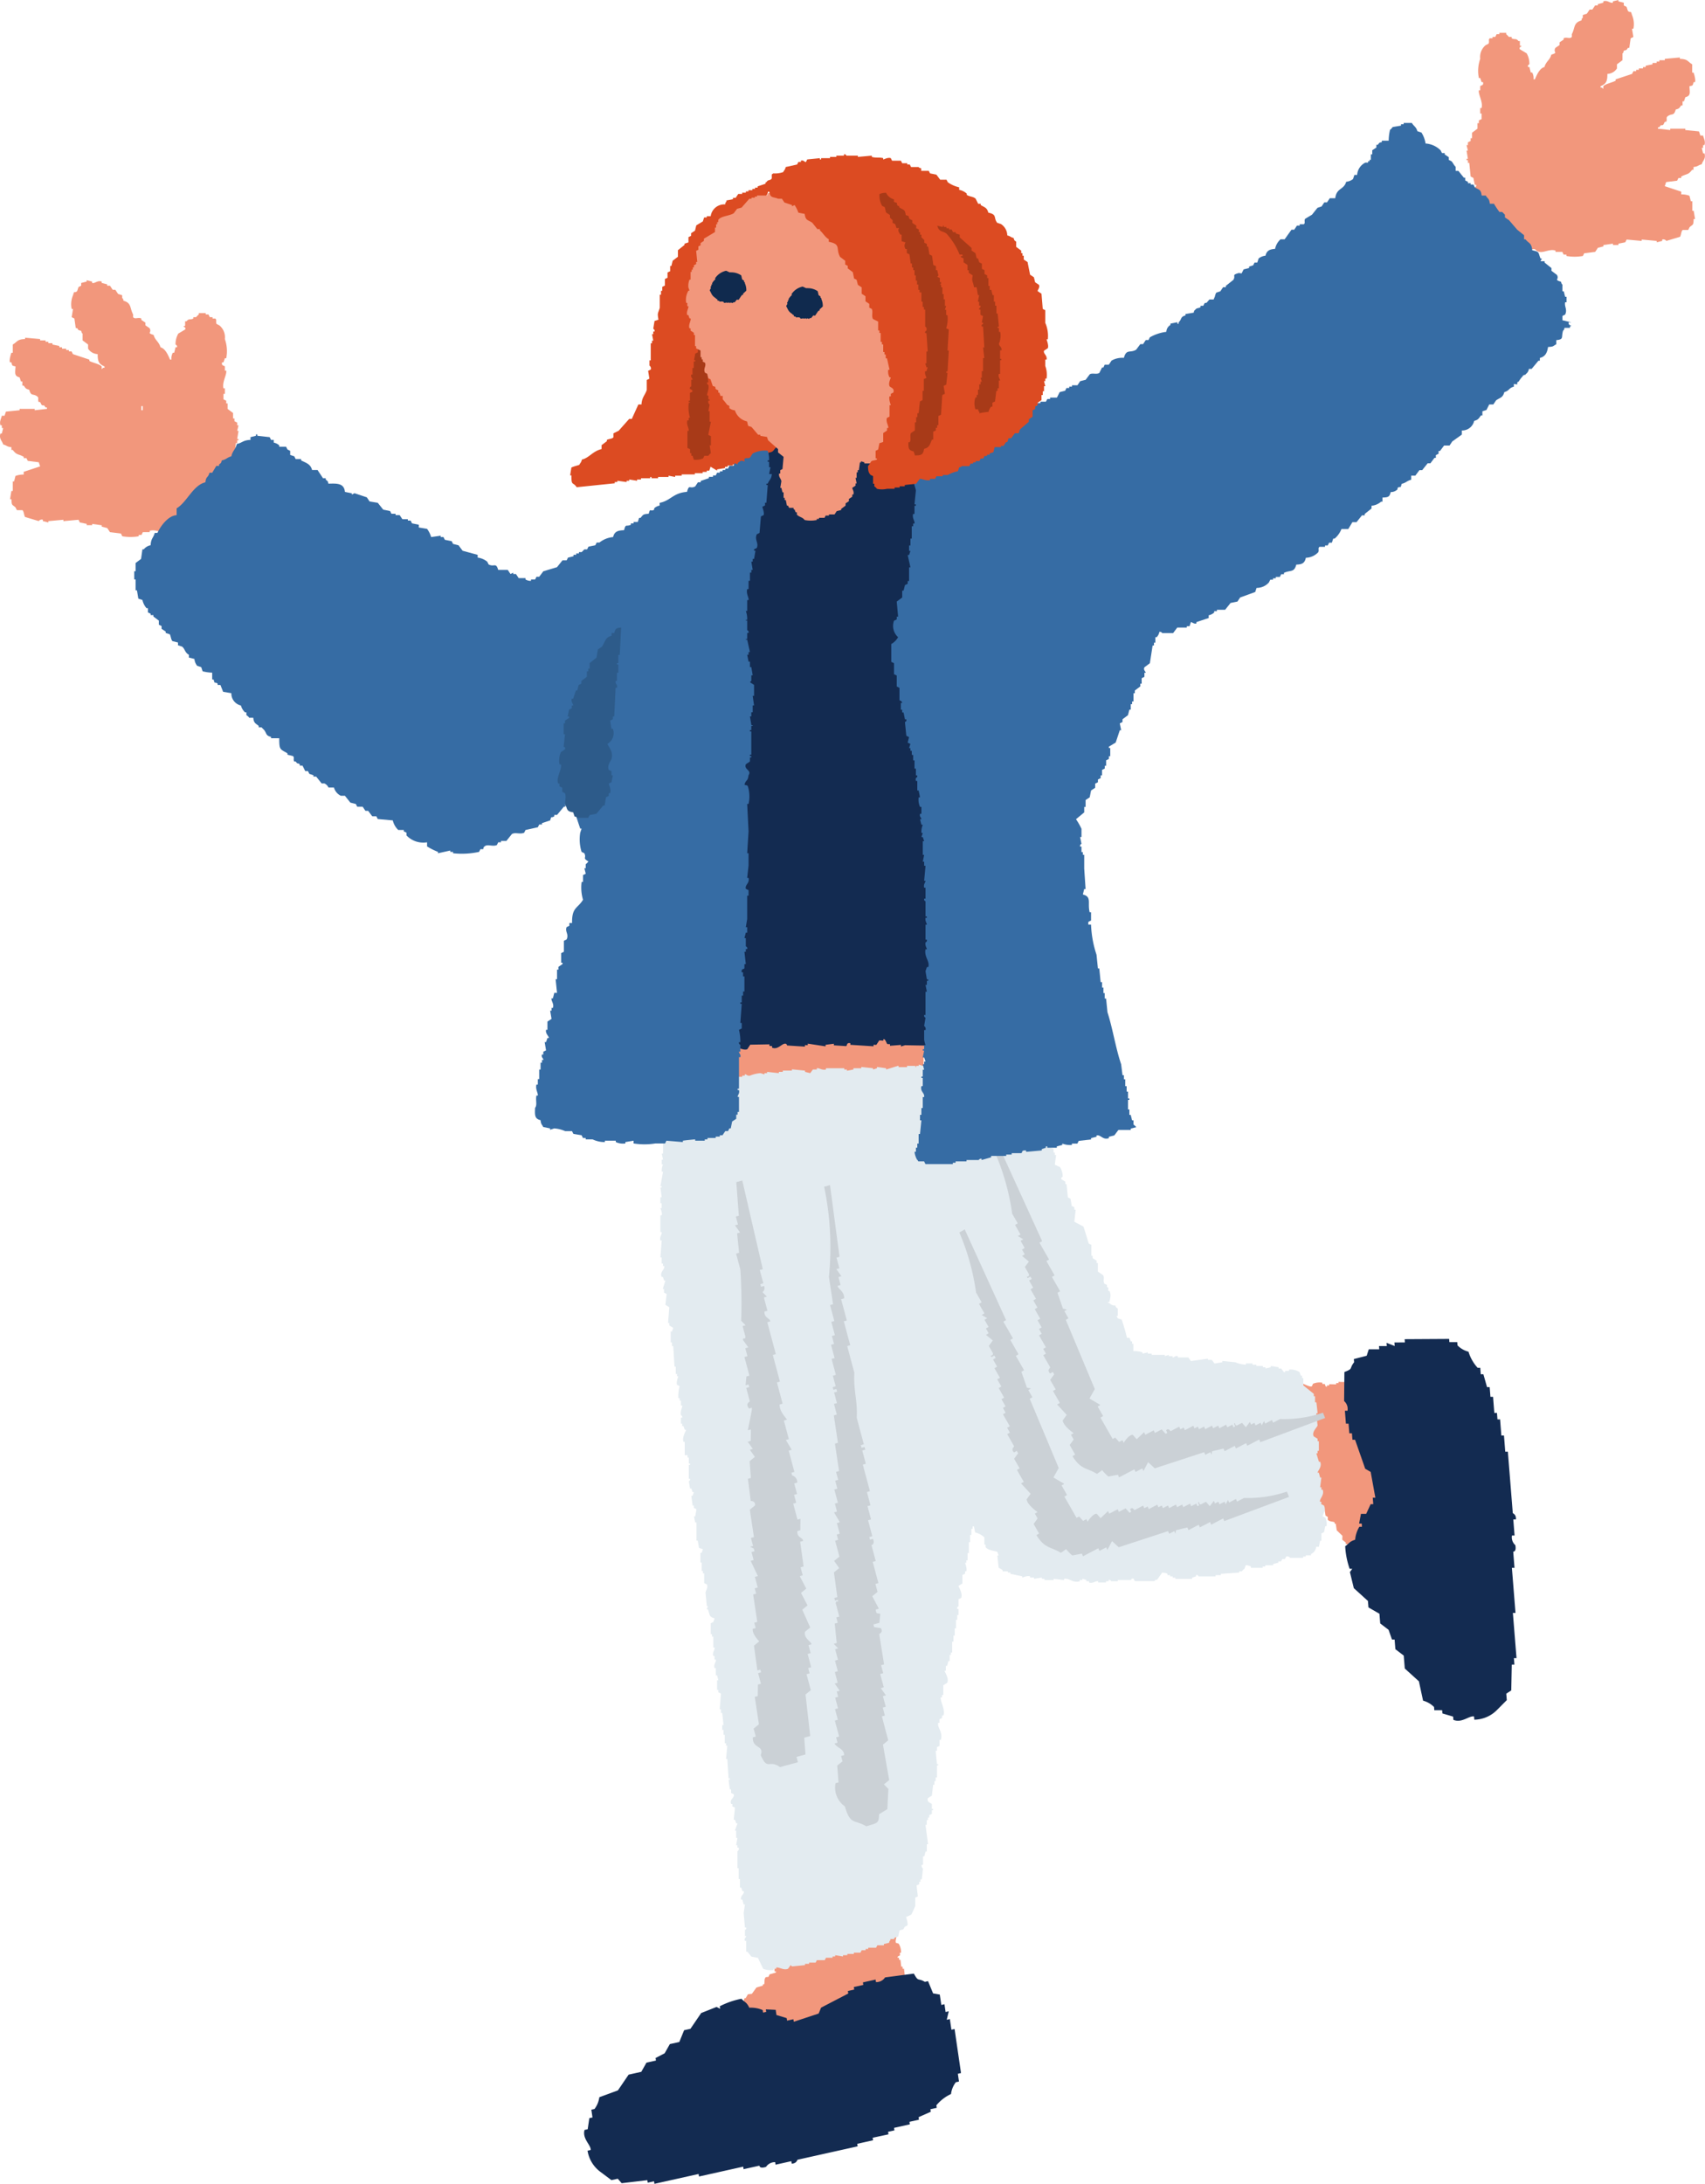 <svg xmlns="http://www.w3.org/2000/svg" width="134.648" height="172.392"><defs><clipPath id="a"><path data-name="長方形 12207" fill="none" d="M0 0h134.648v172.391H0z"/></clipPath></defs><g data-name="グループ 7763"><g data-name="グループ 7762" clip-path="url(#a)" fill-rule="evenodd"><path data-name="パス 34771" d="M115.33 131.514l.1-.206.549.015v-.1c.26-.072.267-.179.466-.3.034-.558.178-.62.214-1.14.316-.087.477-.344.746-.5q.022-.834.046-1.666l.186-.1.005-.208h.091c0-.069 0-.139.006-.208h.092a3.64 3.64 0 00-.063-1.044h.091l.138-1.664-.268-.216.134-1.56h-.091l.005-.208h-.091l.094-.1-.074-.628h-.091l.005-.208h-.091c0-.139.007-.278.011-.417h-.092c0-.139.008-.278.011-.417h-.091c-.09-.338.019-.6-.16-.838l.005-.208a3.035 3.035 0 00-.719-.437l.106-.518h.091l-.056-1.252c-.187-.185-.146-.332-.446-.429l-.063-1.044h-.091l.005-.208-.268-.216c0-.174.009-.347.014-.521h-.091a4.366 4.366 0 01-.252-.841h-.183c-.034-.4-.1-.294-.166-.629l-.183-.006-.157-.943-.357-.323c0-.1.005-.208.009-.312h-.092a23.792 23.792 0 00-.083-.314h-.091v-.1l-.183-.005v-.1l-.268-.216c0-.069 0-.139.006-.208l-.268-.215.005-.208-.437-.742a1.331 1.331 0 00-.728-.124v.1h-.092l-.086-.212h-.183l-.174-.318c-.121-.038-.242-.075-.364-.115v-.1c-.346-.155-.785.133-1.008.077v-.1l-.274-.008v-.1l-1.009.076v.1l-.277.1v.1c-.154.05-.163-.1-.18-.109-.183-.005-.366-.011-.549-.014v.1c-.066.01-.234-.172-.454-.116v.1c-.512.128-.58-.375-1.091-.237v.1l-.823-.023v.1l-.183-.005v.105l-.549-.015v.1h-.183v.1c-.146.02-.109-.171-.177-.214l-.183-.005v-.1a1.3 1.3 0 00-.734.084c-.032.069-.064.138-.1.207-.146.058-.566-.163-.725-.229a.216.216 0 00-.272-.112v.1l-.183-.005v.1l-.819-.126a.239.239 0 01-.277.1v-.1l-.548-.015v.105l-.182-.006v.105l-.365-.011v-.1h-.091v.1l-.456-.012v.1l-.183-.005a4.858 4.858 0 01-.1.206l-.643.087v.1l-.186.1-.005.208-.56.4-.1.414-.185.1c0 .139-.008.278-.011.417h-.092c-.034.137-.069.275-.1.413h-.092l.245 1.049-.185.1c0 .07 0 .139-.006.208h-.091c-.15.476.367.854.334 1.155h-.092l-.005.209h-.092l-.114.83h-.092v.105h.092c0 .1-.006.208-.009.312h.091l-.133.683h.091c0 .1-.005.208-.009.312h.092l-.017.625.357.323c0 .1-.005.208-.009.312h.092c.1.257.055.583.16.839h.091c.028.1.056.209.083.315l.545.118c.06.3.155.3.26.529a5.877 5.877 0 001.736.049c.328-.086.438-.3.566-.61 0-.1.006-.209.009-.312h.092l.191-.308.912.13v-.1l.548.015.175.318 1.185.137v-.1h.091l.077.523.18.109-.005.208c.123.186.421.125.542.224v.1h.092l.077.523.446.429c0 .1-.005.208-.009.312l.268.216v.1l.271.112.08.419.268.216c0 .069 0 .139-.006.208.159.255.425.312.815.335-.029.638.079 1.132.514 1.266.049.209-.015.088.086.21a.581.581 0 00.534.536c.049.21-.015.089.086.211.062.286.015.238.266.32.049.209-.015.089.086.211a.582.582 0 00.534.536l.08.419h.091c0 .1-.005.208-.009.312l.357.322.083.316.363.114v.1l.366.01v.1h.092l-.02.73.18.109.705.959.457.012c.015.3.027.38.168.526.136.583.224.207.538.432l.262.425 1.005.027v.1l.545.119v-.1l.274.008" fill="#f2977c"/><path data-name="パス 34772" d="M110.122 105.999l.019.254-.64-.251q.009.127.021.254h-.621l.021.255h-.827l-.165.511-1.014.26.021.255c-.413.518-.035.493-.766.769l-.023 2.293a.82.82 0 01.268.763h-.207q.042.51.081 1.019h.207c.022.254.041.509.062.763h.207c.012.169.026.34.04.509h.207l.8 2.289.433.252.37 2.035h-.207l.041.509h-.207l-.353.766h-.413l-.146.765h.207l.02.254h-.207a2.348 2.348 0 00-.331 1.021c-.489.161-.432.272-.786.515a6.313 6.313 0 00.351 1.781h.206l-.186.256.309 1.272q.559.506 1.115 1.012c.015.17.028.34.041.509l.867.5.062.764.661.506.267.763h.207l.061.763.661.506c.027.34.056.68.082 1.019l1.116 1.012.329 1.527a1.95 1.95 0 01.867.5l.02.254h.62l.02.254.847.25.02.255c.667.285 1.237-.342 1.633-.266l.02.255a2.568 2.568 0 001.8-.776l.765-.769-.041-.509.394-.257.042-2.039h.207l-.041-.51h.207l-.287-3.566h.207l-.286-3.565h.207c-.035-.425-.07-.848-.1-1.274 0 0 .267.034.166-.51a.837.837 0 01-.268-.763h.207c-.034-.424-.068-.849-.1-1.273h.207c.022-.42-.234-.45-.249-.508q-.192-2.418-.388-4.839h-.206l-.1-1.274h-.207c-.033-.425-.068-.849-.1-1.274h-.207a94.842 94.842 0 00-.041-.509h-.207q-.052-.637-.1-1.273h-.207q-.03-.383-.062-.764h-.207l-.288-1.017h-.207a94.842 94.842 0 00-.041-.509h-.207a3.294 3.294 0 01-.721-1.27 1.87 1.87 0 01-.869-.5l-.02-.255h-.619l-.021-.255-3.514.021.02.255-.826.005" fill="#132b51"/><path data-name="パス 34773" d="M50.469 168.074l.217.068.062.545.1-.011c.106.247.214.239.362.419.557-.044.638.091 1.159.054.131.3.407.425.6.669l1.658-.185.124.17.207-.023c0 .029.006.06.01.09l.207-.023.011.091a3.583 3.583 0 001.026-.207c0 .031.006.061.01.091l1.667-.094.177-.3 1.564-.083-.011-.091.207-.023-.011-.091.114.079.612-.161-.011-.091.207-.023-.011-.091.415-.047-.011-.091.415-.046-.011-.091c.322-.136.6-.064.808-.275l.207-.024a3.084 3.084 0 00.333-.773l.528.034.011.091 1.232-.23c.158-.211.309-.19.364-.5l1.025-.207c0-.031-.006-.061-.01-.091l.207-.024.177-.3.518-.058-.011-.09a4.313 4.313 0 01.8-.366l-.02-.181c.394-.09.276-.145.6-.252l-.02-.182.912-.286.27-.4.311-.035-.011-.091.3-.125-.011-.091.1-.011a12.63 12.63 0 01-.02-.182l.1-.011.177-.3.207-.023.177-.3.207-.023.673-.536a1.316 1.316 0 00.023-.738l-.1.012c0-.031-.007-.061-.01-.091l.2-.115-.02-.181.29-.216c.021-.125.041-.251.063-.376l.1-.011c.106-.364-.241-.758-.216-.988l.1-.011-.031-.273.1-.011-.215-.989-.1.011-.134-.26-.1.011c-.071-.146.081-.176.083-.193l-.061-.545-.1.011c-.019-.064.139-.255.052-.466l-.1.011c-.2-.49.291-.626.085-1.113l-.1.011-.092-.817-.1.011-.02-.182-.1.011-.062-.545-.1.011-.02-.181-.1.011c-.041-.141.154-.132.187-.206l-.02-.181.1-.011a1.3 1.3 0 00-.185-.716l-.217-.068c-.079-.136.082-.583.125-.749a.216.216 0 00.073-.284l-.1.011a12.63 12.63 0 01-.02-.182l-.1.011c0-.276.008-.553.012-.83a.237.237 0 01-.134-.26l.1-.012-.061-.545-.1.011a12.63 12.63 0 01-.02-.182l-.1.011a45.009 45.009 0 00-.041-.364l.1-.011-.011-.091-.1.011c-.018-.151-.034-.3-.051-.454l-.1.011-.02-.182-.216-.068-.176-.624-.1.011-.124-.17-.207.023-.476-.5-.424-.044-.124-.17-.414.046-.011-.091-.425-.044c0-.03-.006-.06-.01-.091l-1.005.388-.124-.169-.207.023-.011-.091c-.493-.083-.8.483-1.1.491l-.011-.091-.207.024c0-.031-.006-.061-.01-.091h-.839l-.011-.091-.1.011.011.091-.312.034.011.091-.735-.009c0 .029.007.06.01.09l-.31.035c0 .03.006.06.01.091l-.621.069-.27.4-.311.034.011.091c-.24.135-.569.135-.808.274 0 .03.006.061.01.091l-.3.125-.042.557c-.285.1-.28.2-.487.331a5.854 5.854 0 00.193 1.726c.131.312.361.391.682.476l.311-.035c0 .031.006.061.01.091l.332.147v.92l.1-.011.061.545-.29.216.029 1.193.1-.011.011.091-.508.148-.083.193-.207.024c-.167.147-.066.434-.146.568l-.1.011.011.091-.508.149-.363.5-.311.034-.177.3-.1.011-.072.284-.4.138-.177.3-.207.023c-.231.192-.25.464-.219.853-.637.06-1.11.237-1.183.684-.2.079-.09 0-.2.114a.582.582 0 00-.456.6c-.2.078-.09 0-.2.114-.275.1-.234.048-.28.307-.2.078-.091 0-.2.115a.579.579 0 00-.456.6l-.4.137c0 .031.006.061.01.091l-.311.035-.269.4-.3.126-.063.374-.1.011.041.364-.1.011.011.091-.726.081-.083.193-.851.831.051.455c-.291.056-.373.079-.5.239-.559.215-.175.251-.353.592l-.384.319.112 1-.1.011-.042.557.1-.011.031.273" fill="#f2977c"/><path data-name="パス 34774" d="M73.347 63.991l-.206-.094.1-1.305h-.1l.1-1.026h-.1v-.28h-.1v-.28l-.206-.094a4.647 4.647 0 00.1-.839h-.1v-.093h.1v-.933h-.1v-.186h-.1c-.007-.038.184-.355.1-.56h-.1c-.034-.094-.069-.186-.1-.28h-.1s.189-.419.1-.56h-.1c-.144-.508-.359-.335-.72-.56l-.411-.466h-.618l-.206-.28h-.309v-.094h-.1a2.081 2.081 0 01-.617.373h-.206v.093a.817.817 0 01-.412.187c-.062.186.014.08-.1.186v.094h-.309l-.1.186a1.391 1.391 0 00-.72-.094v.094h-.23v.094h-.1v-.094c-.14.034.035.051-.1.094h-.309v.093h-1.549v.094c-.234.054-.291-.116-.411-.094v.094h-.309v.094l-.927-.094c-.026.011-.276.315-.411.28v-.094l-.314-.09v-.094h-.51v.094c-.145 0 .041-.071-.1-.094h-.927v-.094h-.308l-.1-.186h-.315v-.094c-.111-.007-.372.193-.617.094l-.1-.186a2.239 2.239 0 00-.926-.094c-.09-.415-.34-.515-.618-.746l-.1-.186-.617-.094-.206-.28h-.206v-.094a3.094 3.094 0 00-1.235 0c-.428.116-.244.153-.412.467h-.1v.372l-.515.373v.839h.1v.093c0 .116-.2.323-.1.56h.1v.187l.207.093v.187h.1c-.016.156-.192.154-.206.186v.746h-.1c-.154.491.268 1.052.207 1.213l-.207.093v.186h-.1l.1 1.026h-.1v.28h-.1l.1.372h-.1v.56h-.1c-.063.215.125.259.1.373h-.1l.1 1.119h-.1v.186h-.1a1.01 1.01 0 00.308 1.119 1.487 1.487 0 00-.308.56c-.147.181.1.687.308.839a.753.753 0 01-.206.373h-.1l-.1.372h-.1l.1.467a.237.237 0 00-.1.279h.1v.187h.1c.008.132-.085-.038-.1.093v.56l.1.28-.206.094v.19h-.1c-.282.711.7.918.515 1.4l-.206.094-.1.746h-.1v.28h-.1v.18h-.1l.1 1.213h-.1v.746h-.1v.186h-.1l.1.839h-.1v.747h.1v.279c.042.127.128-.036.1.094h-.1l-.1.373h-.1c-.149.4.333.766.309.839l-.309.186.1.933h-.1v.839c-.005.025-.138.027-.1.186.027.121.36.486.309.653l-.207.093v.373h-.1c-.086.332.356.691.309.932h-.1v.28h-.1l.1.653h-.1v.838h-.1v.187h-.1c-.163.435.265.684.206.933h-.1v.186h-.1v.372h.1v.094h-.1a3.3 3.3 0 00.1.839h-.1a1.6 1.6 0 00-.1.653h.1v.186l.309.186c.232.313.005.433.515.56.049.405.222.514.309.839.3.067.245.162.309.186h.447v.097l2.059.094v-.094h.308v-.094c.252-.066.39.1.515.094v-.094h1.132l.1-.186h1.235v-.09h.411v-.094h.515v-.094l.309-.094c.034-.093.068-.186.1-.28a.593.593 0 01.412.187h.823v-.094h.207l.206-.28.411-.093v-.088c.219-.043.638.335 1.132.186v-.093h.206v-.093a.181.181 0 01.206.094l.926-.187v-.093h.207v-.094l.926.094v-.094l.618-.187v-.093h.309v-.094c.267-.048.823.237 1.235.094v-.094h.206q.1-.187.206-.372l.515.093v.094l1.029-.094v-.093c.365-.282.264-.37.309-.933v-.28h.1l.618-.652a1.469 1.469 0 00-.1-.653h-.1v-.56h-.1v-.186h-.1v-.467c-.011-.726.4-1.356.206-2.051h-.1q.1-.42.206-.839c-.061-.209-.425-.4-.308-.746h.1v-.187h.1c.085-.226-.108-.612-.1-.652h.1v-.56h-.1c-.034-.093-.069-.186-.1-.28h-.1l.1-.28h.1v-.653h-.1v-.095h.1v-.373c.029-.129.121.038.1-.093h-.1v-.28h-.1c-.147-.466.3-.629.206-1.026h-.1v-.466c.006-.024.139-.029.1-.186h-.1c-.034-.156-.069-.311-.1-.467h.1l.1-.652h-.1v-.187h-.1a2.522 2.522 0 01-.207-1.4l.309-.187v-.183h.1c.087-.211-.107-.628-.1-.653h.1a1.079 1.079 0 00.1-.652h-.1v-.186h-.1c-.034-.094-.069-.187-.1-.28h-.1l.206-.56.206-.094v-.746h.1v-1.215c.007-.026.14-.026.1-.186h-.1v-.28h-.1v-.186h-.1l.1-1.213h-.1v-.28h-.1c-.076-.3.337-.491.412-.746l-.1-.56" fill="#f2977c"/><path data-name="パス 34775" d="M88.066 103.015c.071.274.184.238.207.287v.574h-.1l.1.192.31.1a14.73 14.73 0 01.414 1.434h.207l.1.287h.1v.192h.1v.574a1.945 1.945 0 01.723.1v.1l.414-.1v.1h.31v.1h1.034v.1l.31-.1v.1h.31v.1c.13.018.173-.154.413-.1v.1h.827l.207.287 1.343-.192v.1h.31l.207.287.62-.1v-.1l1.034.1a2.388 2.388 0 00.826.192v-.1h.517v.1h.31v.1h.516v.1h.207v.1l.414-.1v-.1l.62.1v.1h.207l.207.287h.1v-.1h.311v-.1a1.342 1.342 0 01.826.192l.1.287h.1v.192h.1v.574l.827.669v.192h.1v.478h.1c.02.063.1.861.1.861h-.1v.1l.1.861c-.058.184-.478.511-.31.861l.31.192v.192h.1v.764h-.1v.192h-.1l.207.67h.1c.156.412-.183.672-.207.861h.1l.1.382h.1l-.1.765h.1v.191h.1c.162.446-.268.708-.207.957h.1v.192l.207.1c.186.374-.059.583-.1.861l.207.1a1.173 1.173 0 01.1.67h-.1l-.1.478-.207.1v.574h-.1l-.1.478h-.207a.722.722 0 01-.413.574v.1h-.413v.1h-.207v.1h-1.033a.264.264 0 00-.31-.1c-.034.064-.07.128-.1.192h-.207l-.1.192h-.207v.1l-.413.1v.1h-.62v.1h-.207v.1h-.929v-.1a.872.872 0 00-.414-.1l-.1.287c-.113.056-.163.167-.207.192h-.207v.1l-1.447.1v.1H96v.1h-1.343c-.019 0-.034-.145-.207-.1v.1l-.31.1v.1h-1.321v-.1h-.207v-.1h-.207v-.1h-.207v-.1c-.143-.086-.181-.067-.413-.1l-.414.574h-.1c-.121.075-.011-.009-.1.1h-1.55l-.1-.191c-.176-.049-.182.09-.207.1h-1.04v.1h-.516c-.022 0-.034-.131-.207-.1v.1h-.207v.1h-.62v-.1c-.23-.035-.4.2-.724.1v-.1h-.207v-.1l-.31-.1v.1h-.209v.1c-.583.167-.8-.266-1.24-.191v.1l-.826-.1v.1h-.724v-.1h-.207v-.1l-.62.1v-.1h-.311v-.1c-.245-.071-.557.1-.62.1v-.1l-.93-.192v-.1h-.207v-.1h-.413v-.1l-.311-.192-.1-.956h.1l-.1-.287c-.342-.12-.736-.109-.929-.382v-.192h-.1v-.574a1.551 1.551 0 00-.724-.383l-.1-.478h-.1v.192h-.1v.477h-.1v.574h-.1v.861h-.1v.574h-.1v.192h-.1s.179.481.1.67h-.1v.191l-.207.1v.669l-.31.192c-.016.049.363.611.207.956l-.207.1v.575s-.134-.011-.1.191h.1v.478h-.1v.382h-.1v.67h-.1v.574h-.1v.478h-.1v.861h-.1v.191h-.1v.478h-.1l-.1.382h-.1v.383h-.1c-.01.079.38.609.207.956l-.311.192v.765h-.1v.191h-.1c-.069.269.389.985.207 1.435h-.1v.191l-.207.1v.287h-.1c-.106.339.4.741.207 1.338h-.1v.478l-.207.1v.287h-.1l.1 1.051h.1v.1h-.1v.956h-.1v.287h-.1v.287h-.1l-.1.861-.311.192c-.133.33.263.387.311.478v.382h.1v.1h-.1v.287l-.207.1v.192h-.1v.191h-.1v.383h-.1l.207 1.53h-.1v.574h-.1l-.1.383h-.1v.669h-.1a.248.248 0 00.1.287l-.1.861h-.1v.192h-.1v.191l-.207.1.1.861-.207.1v.67c-.009.024-.292.65-.311.669l-.413.191s.186.513.1.669l-.207.1-.1.191-.31.1-.1.477-.31.1v.1h-.311v.1c-.117.109-.041 0-.1.192l-.413.1v.1h-.516l-.1.191h-.62v.1h-.207v.1h-.31l-.1.192h-.517v.1h-.516v.1h-.342v.1l-.62-.1v.1h-.207v.1h-.516l-.1.192h-.62l-.1.192h-.516v.1h-.321v.1l-1.034.1-.1-.1-.207.287c-.341.141-.711-.141-.93-.1v.1h-.207v.1a1.65 1.65 0 01-.827-.1l-.413-.861-.516-.1-.311-.383h-.1v-.861h-.1c-.111-.2.12-.274.1-.382h-.1v-.478c.005-.021.135-.033.1-.191h-.1l-.1-1.148.1-.669h-.1l-.1-.382h-.1c-.1-.321.285-.425.207-.67h-.1l-.1-.287h-.1v-.669h-.1v-.861h-.1v-1.333a.236.236 0 00.1-.288h-.1v-.191h-.1l.1-.574h-.1v-.574h-.1l.207-.574h-.1l-.1-.287h-.1l.1-.957-.207-.1v-.192h-.1c-.14-.387.3-.476.207-.765l-.207-.1v-.287h-.1q-.053-.383-.1-.765h.1v-.1h-.1l-.1-1.531h-.1l.1-1.051h-.1v-.192h-.1v-.67h-.1v-.382h-.1v-.382h.1l-.1-.957h-.1v-.287h-.1l.1-1.243-.207-.1v-.191h-.1v-.765h.1l-.1-.382h-.1v-.575h-.1c-.092-.307.143-.481.1-.669h-.1v-.287h-.1c-.1-.309.142-.453.1-.669h-.1v-.861h-.1V129h-.1v-.861l.207-.1c.035-.1.07-.191.1-.287-.452-.119-.368-.267-.517-.669-.048-.128-.089.039-.1-.1l.1-.192h-.1l-.1-1.052c.008-.2.222-.395.1-.669l-.207-.1v-.764h-.1v-.192h-.1v-.67h-.1v-.764h.1l.1-.287-.31-.1-.1-.574h-.1v-1.434h-.1l-.1-.478h.1c.034-.191.07-.382.1-.574l-.207-.1v-.192h-.1l-.1-.765h.1l.1-.286h-.1l-.1-.288h-.1l-.1-.574a.162.162 0 00.1-.191h-.1v-1.098h.1v-.1h-.1v-.478h-.1v-.191h-.221v-1.052h-.1c-.126-.411.22-.881.207-.956h-.107l-.1-.288h-.1v-.191h-.1v-.478h.1c.03-.162-.1-.164-.1-.192-.079-.318.134-.613.1-.764h-.1v-.383h-.1v-.191h-.1a2.9 2.9 0 01.1-.957l-.207-.1c-.085-.2.1-.667.1-.67h-.1v-.191h-.1v-.574h-.1l-.1-1.626h-.1v-.287h-.1v-.861h.1l.1-.287-.31-.192v-.192h-.1l.1-1.243-.31-.192.1-.861-.207-.1v-.287h-.1l.207-.67h-.1l-.1-.287h-.1c-.162-.425.275-.56.207-.861h-.1v-.192h-.1v-.478h-.1l.1-1.339h-.1c-.088-.312.138-.474.1-.67h-.1v-1.319h.1c.072-.241-.109-.521-.1-.574h.1v-.382h-.1v-.478h.1l-.1-.764h.1v-.1h-.1l.207-1.147h-.1a1.216 1.216 0 01.1-.574h-.1v-.381h.1l-.1-.478h.1v-1.147h.1c.032-.154-.1-.176-.1-.192l.1-.861.207-.1v-.282h.1c.064-.294-.407-.517-.207-.957l.207-.1v-.383c.158-.334.562-.44.827-.669l.207-.287h.372l.1-.287.31-.1v-.1h.93v-.1h.207v-.1h.516v-.1c.369-.1.958.137 1.137.1v-.1l.62-.191v-.1h.62v-.1h.207v-.1c.117-.026.181.154.414.1a2.816 2.816 0 01.826-.192l.31.1v-.1h.207v-.1l.929.1v-.1h.31v-.1h.724v-.1l1.034.1v.1l.413.1.207-.287h.31v-.1c.2-.04.393.177.724.1v-.1h1.445v.1h.207v.1l.516-.1v-.1h.62v-.1l.929.1v.1l.311-.1v-.1l.723.1v.1l.93-.287c.145-.019-.04.067.1.1h.62v-.1h.62c.145.016-.042.1.1.1v-.1h.207v-.1l.31.1a5.671 5.671 0 011.964-.192 7.739 7.739 0 011.033.478c-.086.109.013.014-.1.1-.222.23-.342.078-.516.192v.1c.478-.01.89-.3 1.24-.191v.1h.207v.1l.93-.1c.322-.1.812-.662 1.239-.574v.1h.517v.1h.207l.1.191h.31v.1l.31.191v.205l.207.1v.191l.62.478v.287l.207.1v.765l.517.382v.287h.1v.192h.115v.574l.207.1v.287c.108.222.435.487.207.764h.207l.1.287h.1l.1.765.207.1v.287h.1v.191h.1l-.1.765.413.192a1.4 1.4 0 01.207.764c0 .007-.164.04-.1.192l.31.192v.192h.1l.1 1.051.207.1.1.574.207.1v.192h.1l-.1.956.723.383.413 1.338.207.1v.861h.1v.192l.31.191v.192h.1v.669l.413.287c.134.194-.019.428.1.67l.207.1v.192h.1v.287h.1c.149.348.058.507 0 .861h-.1c-.056.125.046.041.1.1a.585.585 0 00.413.192" fill="#e3ebf0"/><path data-name="パス 34776" d="M77.135 79.635l-.108-.007.024-.5-.21-.139c.048-.244.1-.491.144-.736l-.108-.005.03-.62-.108-.007.036-.743-.108-.007.024-.5-.108-.007c-.024-.206.115-.217.12-.241l-.035-1.494-.109-.006c0-.083.009-.166.012-.248l-.108-.007c0-.082.008-.165.012-.248l-.108-.007c-.014-.2.194-.143.228-.234.183-.491-.074-1.156-.035-1.493 0-.041 0-.083.006-.124l.108.007.041-.868-.209-.138c0-.082.008-.165.012-.247l-.109-.007.372-.971-.108-.006c-.03-.3.125-.317.132-.489 0-.041 0-.083.006-.124l-.108-.007.072-1.486-.108-.007c.019-.414.04-.826.06-1.239l-.21-.138c-.027-.192.188-.151.229-.234 0-.083.008-.166.011-.248l.109.007-.066-.875c0-.041 0-.082.006-.124l.108.007c.04-.207-.09-.22-.1-.255q.029-.62.06-1.239l-.108-.007c-.027-.275.259-.468.15-.86l-.21-.139c-.043-.212.114-.214.12-.241l.06-1.238-.108-.007c.049-.245.1-.492.144-.737l-.108-.007c0-.083.008-.165.012-.247l-.109-.007a5.157 5.157 0 00.162-1.109l-.108-.007.126-.365-.109-.007.025-.5-.108-.007.049-.991-.109-.007.019-.372-.109-.007c0-.082.009-.164.012-.247l-.108-.007c-.081-.438.193-.365.24-.482l.042-.868-.109-.007.151-.86-.109-.007.036-.743-.209-.138a.19.19 0 01.12-.242c.039-.25-.1-.254-.1-.254.049-.245.1-.491.145-.737l-.109-.007.067-1.363-.109-.007.019-.372-.109-.006c.049-.246.1-.492.145-.737l-.048-1.246-.109-.006.132-.49-.108-.006.018-.372-.209-.138c-.044-.2.225-.478.15-.86l-.108-.007.03-.62-.108-.007.156-.984-.109-.007.036-.743-.108-.007.049-.991-.108-.007q.083-.617.168-1.232l-.209-.139a5.344 5.344 0 00.169-1.232l-.109-.007.072-1.486c-.006-.038-.136-.046-.1-.255l.108.007.024-.5-.21-.139c-.022-.112.223-.332.139-.613l-.21-.138.042-.868-.312-.268c-.128-.3.072-.334-.185-.633 0-.041 0-.083.006-.124-.309-.237-.778.146-.977.062 0-.041 0-.083.006-.124l-.216-.013-.2-.386-.857-.179a4.957 4.957 0 00-1.7-.607l-.005.124c-.375.051-.516-.38-.863-.056-.506-.041-.663-.017-.779.447l-.33.1-.005.124-.216-.014-.005.124-.216-.013c-.041.08-.08.161-.12.241l-.216-.014-.119.241-.432-.028c-.041.08-.08.162-.12.242l-.54-.035-.005.124-.432-.027c-.041.08-.08.161-.12.241l-1.3.041c0 .041 0 .083-.006.124l-.318-.145c0 .041 0 .082-.006.124l-.215-.013c-.041.079-.079.16-.12.24l-.756-.049c0 .041 0 .083-.006.124l-.107-.007c0-.041 0-.083.006-.124l-.216-.013c0-.041 0-.083.006-.124-.181-.052-.193.105-.222.11l-1.3-.083-.089-.379a.842.842 0 01-.396-.258c0-.041 0-.082.006-.124l-.216-.014-.1-.254-.323-.021.005-.124-.107-.007c0 .041 0 .083-.006.124-.342.058-.822.1-.972-.062-.74-.053-.668.051-1.1.3q-.026.559-.054 1.116a.183.183 0 01.1.255h-.103c-.151.494-.23.233-.462.591l-.215-.014c-.245.818-1.03.791-1.169 1.79-.272.069-.18.05-.336.227l-.108-.007c0 .083-.008.165-.012.248l-.222.11c-.272.562.24.648-.474.839-.048.245-.1.491-.144.736l-.33.1-.138.613a.186.186 0 01.1.255l-.563.461-.036.743-.336.228-.185 1.48-.222.109-.169 1.232.1.132-.336.227-.155.984-.109-.007.185.633-.222.11a2.3 2.3 0 00-.055 1.116l-.222.11c-.164.41.1 1.3.035 1.493l-.222.109.041 1.371-.108-.007c0 .083-.008.166-.012.248l-.108-.007-.036.743.115.004-.138.613a.381.381 0 01.09.379l-.109-.007c0 .083-.008.166-.012.248l-.108-.006a.214.214 0 00.1.254l-.03.62-.113-.001-.06 1.239.108.007-.15.861.108.007c0 .082-.008.165-.011.247l.108.007c.013.2-.193.143-.228.234l-.042.868.108.007c-.048.245-.1.491-.144.736l.108.007-.018.372.108.007-.126.365-.108-.007.065.875a.215.215 0 00-.12.241l.109.007-.019.372.108.007c-.048.245-.1.491-.144.736l.108.007-.042.868.312.268c.025.168-.312.361-.252.73l.108.007-.019.372.109.007-.036.743.108.007.089.379.109.007-.132.488-.108-.006q-.038.8-.079 1.611l.108.007-.125.365c.216.23.162.4.515.53-.042.122-.085.243-.126.365l-.109-.007c0 .083-.008.166-.011.248l-.109-.007-.072 1.487.109.007c0 .083-.008.165-.012.247l.108.007c.022.146-.189.2-.132.489l.108.007-.018.372c.025.174.107-.044.1.131l-.222.11.029 1.618-.108-.007c0 .083-.009.166-.012.248l-.108-.007q.041.252.084.5l.108.007c0 .041 0 .083-.006.124l-.108-.007-.03.62-.109-.007.048 1.246c-.054.217-.38.523-.264.977l.108.007c0 .082-.008.165-.012.248.027.071.183.051.2.261l-.222.11-.132.488-.108-.007.078.627.108.007c0 .041 0 .083-.006.124l-.108-.007-.157 1.104.108.007c0 .041 0 .082-.006.124l-.108-.007c-.049.627-.05.875.383 1.019l-.018.372.317.145c0 .041 0 .082-.006.124l.216.014c0 .041 0 .083-.006.124l.324.021c0 .041 0 .082-.006.124l.216.014c0 .041 0 .082-.006.124a2.553 2.553 0 001.516-.026c.04-.08.079-.161.12-.241l.971.063c0-.041 0-.083.006-.124l.323.021c0-.041 0-.083.006-.124l1.193-.048.005-.124.216.013.12-.24c.112-.034.669.323.965.186l.234-.357 1.516-.027-.005.124.215.013c0 .041 0 .082-.006.124.427.184.721-.261.989-.309.186-.033.18.128.209.138l1.4.09c0-.041 0-.082.006-.124l.216.013c0-.041 0-.082.006-.124l1.4.214c0-.041 0-.083.006-.124l.653-.082c0 .041 0 .082-.006.124l.971.063c.1-.041.012-.3.336-.227 0 .041 0 .082-.006.124l1.834.117.005-.123.216.013.234-.357.324.021c0-.041 0-.083.006-.124.16-.017.237.34.305.393l.215.013c0 .041 0 .083-.006.124l.869-.069c0 .041 0 .083-.006.124l.33-.1 2.7.049c0-.041 0-.082.006-.124.369-.072 1.008.452 1.5.221l.234-.357.539.034c0-.041 0-.082.006-.124.216-.154.261-.267.558-.337l.06-1.239c-.018-.174-.131.041-.1-.131l.108.007.138-.613-.108-.007c0-.083.008-.165.012-.248" fill="#132b51"/><path data-name="パス 34777" d="M20.459 40.382h-.109l-.109-.648h-.216v-.432h-.108v-.216h-.108l-.109-.216h-.215l-.109-.215h-.106v-.325c-.109-.16-.642-.244-.865-.324v-.109l-.324.109a2.2 2.2 0 00.108-1.08c-.007-.033-.149-.03-.108-.216h.108l.109-.541.216-.111.108-1.08h.108v-.22h.109v-.1h-.109l.109-.649h-.109l.109-.432h-.109v-.219l-.215-.108v-.216h-.109v-.432c-.144-.108-.289-.215-.432-.324v-.432h-.109v-.216l-.216-.108v-.432h.109v-.432h-.109c-.127-.483.282-1.1.216-1.4h-.108v-.33c-.037-.082-.3-.031-.216-.324h.108l.109-.324h.108a2.867 2.867 0 00-.108-1.514 1.214 1.214 0 00-.432-1.08l-.216-.108c-.1-.169.034-.319-.108-.432h-.216v-.108h-.216l-.109-.216h-.215v-.108H15.7v.108a1.665 1.665 0 00-.217.216h-.215v.108c-.294.138-.324-.033-.54.216h-.109v.324c-.052.144-.135-.041-.109.109 0 0 .2.053.109.216l-.54.324a1.662 1.662 0 00-.216.864c.005.025.159.034.109.216h-.109c-.036.145-.071.289-.108.432h-.109a.911.911 0 00-.108.54h-.108c-.155-.352-.363-.862-.756-.973-.117-.441-.431-.544-.541-.973-.6-.192-.105-.137-.324-.54l-.324-.216v-.216l-.324-.216v-.108c-.24-.125-.5.085-.649-.108v-.216c-.273-.5-.109-.9-.756-1.08-.065-.216.015-.094-.108-.216v-.216l-.325-.109-.216-.324H8.9l-.216-.324h-.22v-.108l-.432-.109v-.107c-.339-.122-.523.164-.756.109v-.109l-.432-.108v.108l-.433.109v.216l-.211.105-.109.325c-.245.21-.2-.117-.324.324a1.808 1.808 0 00-.108 1.08h.108l-.108.649.216.108.108.756h.108c.124.182.066.151.324.216.04.231.107.21.109.216v.54l.432.324v.325a.939.939 0 00.756.432c0 .62.119.79.54.973v.108h-.111l-.109.109v-.215c-.191-.2-.7-.29-.973-.432v-.108l-1.3-.432-.108-.216h-.212v-.108h-.216v-.108H4.9v-.109h-.218v-.108l-.54-.109v-.108h-.325v-.108H3.6v-.109h-.43v-.109l-1.189-.106v.108c-.636.015-.6.213-.973.432v.649H.9c-.034.083-.2.6-.108.756H.9c.082.294.026.246.324.324-.023.525-.117.748.325.864.035.109.071.216.108.325h.108v.324h.109c.156.2.13.25.432.324.155.561.312.272.648.54.141.114 0 .267.108.432h.108l.109.216c.2.156.109-.109.324.216h.107v.108l-.973.109v-.109H1.549v.109l-1.081.108-.108.325H.144c-.041.219-.206.443-.108.756h.108v.216h.108c-.036.144-.071.289-.108.432H.036c-.134.425.146.589.215.865.32.082.267.175.649.215v.216h.108c.324.432.416.292.865.54v.108h.216c.035.072.071.145.108.217l.864.108.109.324-1.3.432v.216a1.712 1.712 0 00-.649.108l-.108.432h-.105v.755H.9l-.108.648H.9c.03.547.046.387.324.649l.109.216h.432c.129.08.13.436.216.54l1.08.324a.292.292 0 01.325-.108v.108l.432.109v-.106l1.189-.108v.108L6.2 41.03l.108.216.541.108v.104h.432v-.1l.756.108v.109l.432.108.216.325.864.108.109.216a3.769 3.769 0 001.3 0v-.108h.217c.035-.072.071-.145.108-.216h.54V41.9c.637-.178 1.143.429 1.621-.109h.324v.109l.432.324v.54l.216.108v.325h.108v.215h.109a1.141 1.141 0 01.325.54c.312.075.267.192.324.216.491.212.57-.158.973.325a4.158 4.158 0 001.3-.432c.3-.1.635.056.864-.109l.109-.324h.108c.169-.191.125-.243.432-.324v-.216l.541-.432v-.108h.324v-.109l.432-.324v-.757l.216-.108-.108-.324h.108v-.328h-.108zm-9.186-8h-.108v-.324h.108z" fill="#f2977c"/><path data-name="パス 34778" d="M45.543 38.461l3.007-.31v-.1h.207v-.1l.726.1v-.1h.207v-.1l.621.1v-.1h.312v-.1h.726v-.1h.1v.1h.518v-.1h.83v-.1l.519.1v-.1h.518v-.1h1.037v-.1h.622v-.1h.32v-.1h.2c.035-.1.07-.207.1-.311l.519.311v-.1l.622-.1v-.1h.207v-.1h.415v-.1l.518.1v-.1h.319v-.1h.207v-.1h.518v-.1h.207c.034-.069.069-.139.1-.207l.933-.207v-.207c.453-.055.372-.2.622-.415a.937.937 0 00-.1-.517h-.1v-.415H61a.624.624 0 00-.518-.312l-.1-.415h-.207a.861.861 0 00-.207-.415h-.1v-.207l-.207-.1v-.1l-.207-.1-.1-.415-.415-.207c-.034-.207-.07-.415-.1-.622l-.311-.207c-.034-.171-.07-.344-.1-.517-.152-.327-.364-.31-.415-.83h-.207q-.1-.467-.208-.934l-.207-.1.1-.1q-.1-.571-.207-1.141h-.1v-.829h-.1v-1.954h.1l-.1-.519h.1v-.519h.1v-.1a.166.166 0 01-.1-.207h.1v-.415h.1c-.034-.207-.07-.414-.1-.621l.311-.207c-.034-.173-.068-.346-.1-.519l.207-.1v-.207h.1c-.035-.1-.07-.207-.1-.312h.1l.1-.415h.1v-.415h.1c.034-.139.069-.275.1-.415h.1c-.034-.068-.069-.137-.1-.207l.207-.1v-.322h.1v-.207h.1v-.311l.207-.1v-.311h.1v-.208h.1v-.311l.208-.1c.034-.173.069-.345.1-.518l.207-.1v-.224l.207-.1v-.206l.207-.105v-.207h.1v-.207h.1c.093-.139.08-.182.1-.415h.207c.071-.282.141-.234.207-.517h.207c.049-.226.066-.295.207-.415v-.312h-.1v.1a.626.626 0 00-.518-.1v.1l-.622.207v.1h-.207v.1h-.207v.1h-.311v.1h-.207v.1h-.288v.1h-.311c-.069.1-.139.206-.207.31h-.212v.105l-.518.1v.1c-.117.118-.044 0-.1.209a1.083 1.083 0 00-1.141.932h-.311v.1h-.207l-.1.311-.519.312-.1.415-.312.207v.207c-.069.034-.139.069-.207.1v.415l-.312.1v.1l-.519.417v.517l-.414.312c-.034.138-.07.276-.1.415h-.1v.415l-.208.1v.415l-.207.1v.519l-.207.1v.312h-.1v.31h-.1v1.037c-.146.483-.2.386-.1.934l-.311.1c-.034.207-.07.415-.1.623a.168.168 0 01.1.206h-.1v.209h-.1l.1.517h-.1v.207h-.1v1.349h-.1v.415a.266.266 0 01.1.311l-.207.1c.034.207.07.415.1.622l-.207.1v.792c-.132.4-.391.583-.415 1.14h-.248l-.518 1.141h-.207l-.83.934-.415.207v.31c-.091.132-.389.12-.519.209v.1l-.415.312v.31c-.7.16-.971.688-1.555.83-.064.252-.109.228-.207.415-.254.089-.292.072-.622.207l-.1.623h.1c0 .876.109.479.415.932" fill="#dc4b22"/><path data-name="パス 34779" d="M55.822 25.427q-.052.311-.1.622l-.207.1v.312h-.1v.311h-.1v.312h-.1v.311h-.1v.415l-.207.1-.1.518h.1v.1h-.12v.518h-.1v.518h-.1c-.065.245.113.275.1.416h-.1v.518c-.006.028-.145.03-.1.207 0 0 .184.048.207.207l-.207.1v.622h-.1v.1h.1c0 .147-.065-.038-.1.1a2.9 2.9 0 00.1 1.14h-.1v.207h-.1c-.111.331.139.634.1.83h-.1v1.349l.208.1v.312h.1v.207h.1l.1.311a1.6 1.6 0 00.726-.1c.034-.07.07-.139.1-.207h.312c.026-.014.1-.153.207-.207l-.1-.622h.1v-.726l-.207-.1c.068-.346.138-.691.207-1.037h-.1v-.83h-.1l.1-.518a.3.3 0 01-.1-.312h.1v-.1h-.1v-.312h-.1c-.031-.164.181-.483.1-.83-.007-.026-.134-.033-.1-.207h.1q-.053-.518-.1-1.036h.1l-.1-.312h.1v-.711h.1v-.83h.1v-.1c-.057-.081-.162-.054-.1-.311.032-.143.085.041.1-.1h-.1v-.1h.1v-.839c.028-.094.324-1.211.312-1.245l-.207-.1-.311.933z" fill="#a83a18"/><path data-name="パス 34780" d="M77.536 25.137v-.175l-.175-.087v-.7h-.087V24l-.175-.088v-.437h-.087V23.3l-.175-.088v-.175h-.088v-.262h-.086V22.6h-.087v-.961h-.088v-.176l-.175-.087-.087-.35-.35-.262-.087-.35-.438-.35v-.262h-.087l-.175-.262-.35-.087c-.113-.087-.1-.324-.175-.438l-.262-.175v-.087h-.176l-.086-.262a1.129 1.129 0 00-.613-.35v-.175c-.063-.105-.335-.106-.437-.175l-.175-.263h-.176v-.086h-.44l-.175-.262c-.139-.083-.253.025-.35-.087v-.175l-.175-.087v-.087c-.2-.14-.417-.1-.7-.175v-.087c-.093.016-.177.169-.35.087l-.262-.35h-.258c-.408-.155-.544.014-.875.174a.346.346 0 00-.175-.174v-.176l-.262-.087v-.087h-.263v-.087h-.262v-.087h-.175v-.087h-.35v-.087h-.35v-.089h-.525c-.2-.076-.326-.343-.7-.262v.087c-.366.066-.5-.329-.962-.175v.087h-.175v.087c-.317.084-.843-.465-1.4-.262v.087h-.175v.087h-.171l-.088.175-.524-.087v.087l-.35-.087h-.525v.087h-.087v-.087h-.262v-.087l-.612.087-.087.175h-.787v.087h-.175v.087h-.263v.087h-.175l-.613.7-.35.088-.262.35c-.327.218-1.006.214-1.224.524v.175h-.086v.176h-.087v.262h-.087v.35l-.875.524v.171l-.262.176v.175l-.176.087v.262l-.175.087q.045.437.088.875h-.088v.175l-.178.091v.172h-.087v.175h-.087v.175h-.087v.613h-.087a1.316 1.316 0 00-.087.612l.087.262h-.087a1.441 1.441 0 00-.175.962h.087v.262h.087c.031.161-.187.428-.087.7h.087l.087.262h.087c.056.178-.2.493-.087.787h.087v.175l.262.175v.175h.087v.875h.087v.175l.35.175v.524h.087v.175h.089v.176l.175.087c.12.28-.159.453 0 .786l.175.087.087.35.175.088.176.524c.355.107.112.054.262.262l.175.087v.175h.087l.087.262h.175v.263a4.676 4.676 0 01.35.437l.175.087v.175a.833.833 0 00.438.175 1.3 1.3 0 00.961.875l.088.35.262.087.524.613h.175v.087l.525.087.087.262.786.7v.262l.438.35-.088.962-.175.087v.262h-.087c-.066.26.157.425.175.613q-.042.262-.087.524h.087l.087.35h.088v.437h.087v.176h.087l.087.437h.087l.087.175h.35v.087c.248.2.013 0 .176.262h.086v.175c.142.2.455.2.613.437a2.439 2.439 0 00.962 0v-.087h.174v-.087h.438l.087-.176h.262v-.087h.438l.174-.263.35-.087v-.087l.35-.262v-.175l.262-.175v-.176l.263-.174v-.176h.087c.082-.219-.077-.415-.087-.524l.262-.175v-.175h.087l-.087-.438h.087v-.437h.087v-.176h.087l.087-.613h.087v-.087l.262.087v.088h.787v-.088h.262l.175-.262 1.224-.087.35-.437h.787l.612-.437.088-.263c.585.256 1.446-.679 1.748-1.049l.35-.175.087-.35h.087v-.087h.181l.087-.262.262-.087c.111-.53.217-.446 0-.962l.438-.262.087-.175h.175l.087-.262.612-.437v-1.05a.831.831 0 00.613-1.049h-.087v-.084h.087l.087-.525h.087a.231.231 0 00-.087-.262c-.017-.123.065.034.087-.087l-.087-.875.175-.087v-.174h.087l-.087-1.574z" fill="#f2977c"/><path data-name="パス 34781" d="M60.845 36.882h-.109v-.432h-.108v-.11h.108a2.042 2.042 0 00-.108-.756 2.042 2.042 0 00-1.188.216l-.216.324c-.178.1-.307-.023-.432.108v.216c-.26-.161-.326-.047-.54.109v.108l-.216-.108-.108.215h-.324l-.109.216h-.216v.109h-.216v.108h-.216v.109h-.215l-.109.215h-.216v.111h-.324v.108l-.649.216v.109h-.216l-.215.324c-.448.234-.465-.214-.649.432-1.089.07-1.292.7-2.161.865v.216a.861.861 0 00-.432.216v.108c-.334.2-.288-.192-.432.324-.473.026-.431.081-.649.325h-.108a24.59 24.59 0 01-.108.324h-.325v.109h-.215v.107c-.395.184-.394-.123-.541.433-.51.009-.765.117-.864.539a2.022 2.022 0 00-1.08.433h-.216l-.109.215-.54.109-.108.215h-.216l-.216.216h-.216v.109h-.216v.108h-.212v.109l-.432.108-.109.216h-.329l-.432.54-1.081.324c-.108.144-.215.289-.324.432h-.216l-.108.216h-.325v.108a.815.815 0 01-.432-.108v-.109h-.54c-.071-.108-.144-.215-.215-.324h-.216v-.108l-.216.108-.216-.324h-.756c-.173-.622-.322-.2-.756-.432l-.108-.216a1.492 1.492 0 00-.756-.324V43.8l-1.189-.324-.324-.432-.432-.108-.108-.216-.54-.109-.109-.216h-.216v-.108l-.756.108a1.98 1.98 0 00-.324-.648l-.649-.108v-.219l-.54-.107-.108-.217h-.218v-.108h-.432l-.215-.324h-.325v-.109h-.324l-.109-.215-.54-.109-.432-.54-.648-.108q-.107-.163-.216-.324l-.973-.325-.215.108v-.102l-.541-.109c-.066-.661-.556-.681-1.3-.648-.075-.269-.056-.175-.216-.325v-.108h-.215l-.432-.648h-.432c-.124-.478-.467-.556-.864-.756v-.109h-.432l-.108-.216-.325-.108v-.324l-.216-.109-.108-.216h-.54v-.108a.922.922 0 00-.432-.216v-.215h-.216l-.108-.217-.973-.108v-.109h-.109v.109l-.432.108v.217c-.6.021-.619.222-1.08.324-.1.434-.342.535-.432.972-.341.09-.392.249-.756.325-.075.269-.057.175-.216.324v.108h-.216l-.324.541h-.216c-.121.439-.263.235-.324.756-.97.218-1.459 1.576-2.269 2.053v.54c-.679.031-1.3.906-1.513 1.4h-.216c-.109.405-.3.433-.324.973a.9.9 0 00-.541.324h-.108l-.108.756-.432.325v.648h-.108v.646h.108v.864h.109l.108.649.324.109a1.462 1.462 0 00.324.648h.109v.33l.216.109v.108h.215v.108l.432.325v.324l.216.108v.216l.324.216v.109l.325.108c.071.094.1.454.215.54l.432.109v.216l.325.108c.239.19.2.455.539.648v.216l.433.109a1.035 1.035 0 00.215.54l.324.108.109.325a3.166 3.166 0 00.756.108v.54h.108c.132.432.031.132.324.324v.108h.217l.215.541.649.108a.971.971 0 00.756.973 1.166 1.166 0 00.324.54h.108v.208c.047.069.144.082.216.216h.325c.051.443.181.434.432.648v.109h.216l.216.216c.217.289.119.437.54.54v.108h.649c0 .936.06.844.648 1.189v.108l.432.109c.142.112 0 .267.109.432h.108c.249.3.026.031.324.215v.11h.217l.216.432h.216l.108.216.324.108v.108h.216l.432.54h.216a.645.645 0 01.324.325h.432a1.031 1.031 0 00.54.648h.324l.432.541.432.108.108.216h.432l.216.324h.216c.108.144.215.289.324.432h.324l.108.216 1.189.108a1.537 1.537 0 00.432.756h.439v.109l.215.108v.216a1.825 1.825 0 001.621.54v.324a4.991 4.991 0 00.864.432v.108l.973-.215v.108h.216v.108a6.426 6.426 0 002.053-.108l.109-.216h.216c.064-.215-.015-.093.108-.216.232-.209.64.041.973-.108l.108-.216h.216v-.109h.428l.432-.54c.26-.168.642.041.973-.108l.107-.216.974-.216.108-.216h.216v-.108l.648-.216c.131-.428.027-.135.324-.324v-.109h.218l.539-.648h.109v-.216h.432V62.6h.108c.013.218.109.215.109.215.04.147-.078-.041-.109.109a.9.9 0 00.109.649h.103l.108.324h.216l-.108.54h-.109l.325.972h.108c-.035.109-.071.217-.108.325a3.285 3.285 0 00.108 1.513l.216.108c.2.408-.184.345.324.649a1.086 1.086 0 01-.215.216v.32h-.105l.109.432-.217.108v.54h-.108a3.383 3.383 0 00.108 1.405c-.412.692-.888.571-.864 1.837h-.215v.216l-.217.108c-.147.365.2.55 0 .973l-.216.109v.864l-.215.109v.756h.108v.108l-.324.216v.219h-.109v.757h-.11l.109 1.08h-.217l-.108.432h-.108c-.047.2.219.424.108.756h-.108v.215h-.109l.109.649-.324.216v.648h-.109c-.069.312.249.522.216.649h-.108l-.109.324h-.108l.108.649-.216.108v.217H42.8c-.085.242.14.31.108.432H42.8v.216h-.11v.54h-.109v.756h-.108v.432h-.109c-.1.348.14.686.109.865h-.109c-.084.362.079.747-.108.973-.024.582-.037.863.432.972.041.35.1.316.215.541l.54.108v.108l.324-.108a2.589 2.589 0 01.865.216h.54l.109.216.648.109.108.215h.217v.109h.54a2.2 2.2 0 00.973.215v-.108h.864v.108a1.37 1.37 0 00.756.109v-.109l.648-.108v.216a5.361 5.361 0 001.729 0h.756l.108-.216 1.3.108v-.108c.085-.024.973-.108.973-.108v.108h.756v-.107h.216v-.11h.648v-.108h.324v-.108h.216q.107-.163.216-.325h.216l.109-.216h.108l.108-.54.324-.216v-.324h.109v-.216h.108v-1.189h-.108c0-.138.178-.271.108-.54h-.108v-.108h.108v-2.485h.109c.064-.251-.13-.3-.109-.432h.109v-.54c-.005-.025-.139-.037-.109-.216h.109a3.832 3.832 0 00-.109-.973l.217-.108v-.432h-.109l.109-1.513h-.109v-.108h.109v-.54h.107v-.324h.107V77.08h-.109v-.325h-.107c-.042-.331.162-.209.215-.324v-.324h.109l-.109-.973h.109v-.216h.108c.041-.18-.1-.192-.108-.216v-.648h-.108l.109-.432h.108v-.432h-.108l.108-.648v-1.838h.108v-.432l-.215-.108c-.085-.327.312-.421.215-.865h-.108l.108-.973v-.973h-.108l.108-1.728-.108-2.162h.108a2.666 2.666 0 000-1.189c-.082-.294-.026-.245-.324-.324.121-.439.263-.235.324-.756.272-.409-.383-.426-.215-.865l.324-.215v-.324h.108v-.108h-.108v-.109h.108V57.74h-.108v-.108h.108v-.325h.109c0-.152-.078.042-.109-.108l-.108-.648h.108v-.325h.109v-.54h.108l-.108-.756h.108v-.865l-.324-.215.108-.109v-.432h.109l-.109-.649h-.108v-.432h-.109l-.108-.54h.108v-.216h.109q-.109-.486-.216-.973h-.108c-.012-.152.084.043.108-.108v-.432h.108c.032-.182-.1-.189-.108-.216v-.756h-.108c-.005-.154.085.043.108-.109a1.841 1.841 0 00-.108-.648h.108v-.864h.108c.031-.186-.209-.513-.108-.865h.108v-.651h.109v-.648h.108v-.216h.109l-.109-.649h.109v-.216h.108l.109-.648h-.109v-.109l.216-.108c.17-.424-.2-.635 0-1.08l.216-.109.108-1.3.216-.108c.071-.169-.108-.649-.108-.649l.215-.108v-.216h.109l.108-1.4h-.108v-.109h.108c.139-.339.283-.332.324-.756h-.216l.109-.54" fill="#366ca4"/><path data-name="パス 34782" d="M56.547 23.592v-.036c-.345-.23-.322-.315-.5-.639l.059-.117h.005l.033-.064c-.054-.138-.028-.077.026-.152l-.013-.008c.015-.019.028-.027.043-.045l-.036-.046.1-.067-.036-.046a1.3 1.3 0 01.247-.31l.034-.041-.05-.034a1.4 1.4 0 01.888-.614l.277.127h.083l.013-.017c.009.006.011.011.019.018a1.37 1.37 0 01.8.24l.066.3c.011.013.019.026.03.038h.041v.027l.1.062-.035.048c.106.115.1.1.078.132a1.288 1.288 0 01.118.6l-.268.248.036.046a.791.791 0 01-.13.064l-.245.365-.138-.02-.187.229-.05-.034c-.2.142-.063.052-.262.038l-.037.046-.1-.066a.843.843 0 00-.038.046c-.035 0-.079-.015-.124-.025l-.208.027-.057-.1-.031.017-.048-.029-.243.011v-.056c-.237-.05-.1-.016-.185-.147l-.02-.013h-.05" fill="#102a4e"/><path data-name="パス 34783" d="M62.587 24.838v-.036c-.345-.23-.322-.315-.5-.638.019-.04.039-.079.059-.117h.005l.033-.064c-.054-.138-.028-.077.026-.152l-.013-.008c.015-.019.028-.027.043-.044l-.036-.046.1-.067-.036-.046a1.3 1.3 0 01.247-.31l.034-.041-.05-.034a1.4 1.4 0 01.888-.614c.092.042.184.086.277.127h.083l.013-.017c.009.006.011.011.019.018a1.37 1.37 0 01.8.24l.066.3.03.038h.041v.027l.1.063-.035.047c.106.115.1.1.078.132a1.289 1.289 0 01.118.6l-.269.248.037.046a.791.791 0 01-.13.064l-.245.365-.138-.021-.188.229-.049-.034c-.2.143-.063.052-.262.038l-.037.046-.1-.066-.038.046c-.035 0-.079-.015-.124-.025l-.208.027-.057-.1-.031.017-.048-.029-.243.011v-.056c-.237-.05-.1-.016-.185-.147l-.02-.013h-.05" fill="#102a4e"/><path data-name="パス 34784" d="M44.076 61.857h.108v.216l.217.108v.324l.215.109c.154.361-.117.83.109 1.08.087.327.2.372.54.432l.109.324c.215.065.093-.015.215.109h.864l.109-.216.54-.108.54-.649h.109l.108-.649.216-.108v-.217h.108c.109-.289-.093-.611-.108-.756l.216-.108.108-.541h-.108v-.324l-.216-.108c-.146-.372.161-.686.216-.865.162-.52-.192-.908-.324-1.188a.971.971 0 00.432-1.189h-.108l-.109-.649.216-.108v-.214h.108l.109-2.269h.108c.061-.259-.11-.282-.108-.432v-.108h.108v-.649h.109v-.648h-.109v-.109h.109v-.648h.112l.108-2.162c-.394.039-.461.085-.541.432h-.215v.216c-.517.134-.5.485-.757.864a45.56 45.56 0 01-.324.216l-.108.649-.54.432v.432h-.109v.216h-.114v.432l-.432.324v.216l-.215.108-.109.432h-.108l-.216.649h-.108c-.087.244.134.44.108.539h-.108v.218l-.217.108-.108.54h.113v.108l-.324.216v.216h-.108v.865h.108l-.108.972c0 .02.176.037.108.216l-.324.216a1.632 1.632 0 00-.109.973h.109c.089.437-.4 1.009-.216 1.513" fill="#2d5b8a"/><path data-name="パス 34785" d="M114.19 18.477h-.108v.323h.108a24.59 24.59 0 01-.108.324l.216.108v.756l.432.324v.109h.324v.108l.54.432v.216c.307.081.263.133.432.324h.109l.108.325c.229.163.566.008.865.108a4.15 4.15 0 001.3.432c.4-.483.482-.113.973-.325.056-.025.012-.141.324-.215a1.126 1.126 0 01.325-.541h.108v-.215h.108v-.324l.216-.109V20.1l.432-.324v-.109h.324c.478.538.984-.07 1.621.109v.108h.54l.108.216h.216v.108a3.774 3.774 0 001.3 0l.108-.216.865-.108.216-.324.432-.109v-.109l.756-.108v.108h.432v-.108l.54-.108.109-.216 1.188.108v-.108l1.189.108v.109l.432-.109v-.108a.29.29 0 01.324.108l1.081-.324c.086-.105.087-.459.215-.54h.432l.108-.216c.279-.262.294-.1.325-.648h.108l-.108-.649h-.108v-.756h-.118l-.109-.432a1.7 1.7 0 00-.648-.108v-.216l-1.3-.432.108-.324.865-.108.108-.216h.216v-.109c.449-.248.541-.109.865-.54h.108v-.216c.382-.041.328-.133.648-.215.071-.276.35-.44.216-.865h-.108l-.109-.432h.109v-.217h.108c.1-.312-.068-.537-.108-.756h-.216l-.109-.325-1.08-.108v-.109h-1.189v.109l-.972-.109v-.108h.108c.214-.325.124-.06.324-.216l.109-.216h.108c.105-.166-.034-.319.109-.432.335-.268.493.021.648-.54.3-.074.276-.127.432-.324h.108V8h.109l.108-.325c.441-.116.348-.339.324-.864.3-.078.242-.03.325-.324h.108c.087-.157-.073-.673-.108-.756h-.108v-.653c-.369-.22-.336-.417-.973-.432v-.109l-1.189.108v.109h-.432v.109h-.213v.107h-.324v.108l-.54.109v.108h-.216V5.4h-.32v.11h-.216v.108h-.216l-.109.216-1.3.432v.108c-.267.143-.782.237-.973.432v.216l-.108-.109h-.108v-.106c.421-.183.545-.353.54-.973a.938.938 0 00.756-.432v-.324l.433-.324v-.54c0-.006.069.015.108-.216.259-.065.2-.034.324-.216h.108l.109-.756.216-.108-.109-.649h.109a1.814 1.814 0 00-.109-1.08c-.127-.44-.078-.114-.324-.324l-.108-.325-.216-.108V.215l-.432-.108V0l-.432.109v.106c-.234.056-.417-.23-.756-.108v.108l-.432.109v.107h-.216l-.216.324h-.216q-.107.163-.216.324l-.324.109V1.4c-.123.123-.043 0-.108.216-.649.183-.485.582-.757 1.08v.216c-.153.192-.408-.018-.648.108v.108l-.324.216v.216l-.324.216c-.219.4.276.35-.325.54-.109.43-.423.531-.54.973-.394.11-.6.62-.756.973h-.108a.911.911 0 00-.108-.54h-.109l-.109-.432h-.108c-.05-.183.1-.192.108-.216a1.654 1.654 0 00-.216-.864l-.535-.32c-.089-.163.108-.215.108-.216.027-.15-.056.035-.108-.109v-.324h-.109c-.216-.249-.246-.079-.54-.216v-.108h-.216a1.641 1.641 0 00-.216-.216v-.108h-.54V2.7h-.216l-.108.216h-.216v.108h-.216c-.142.114 0 .263-.108.432l-.216.108a1.212 1.212 0 00-.432 1.08 2.858 2.858 0 00-.108 1.514h.108l.108.324h.109c.085.293-.179.242-.216.324v.325h-.108c-.066.3.343.921.215 1.4h-.108v.432h.108V9.4l-.215.108v.216h-.109v.432l-.432.325v.432h-.108v.216l-.216.108v.216h-.108c.036.145.071.289.108.432h-.108l.108.649h-.108v.108h.108v.216h.108l.109 1.08.216.109.109.54h.108c.041.186-.1.184-.108.216a2.2 2.2 0 00.108 1.08l-.325-.109v.109c-.222.079-.755.164-.864.325v.324h-.108l-.109.215h-.216c-.036.072-.071.145-.108.216h-.115v.216h-.109v.432h-.216l-.108.648h-.109z" fill="#f2977c"/><path data-name="パス 34786" d="M75.016 159.383l-.249.056.159-.669-.249.056-.09-.613-.249.056-.12-.818-.529-.094-.4-.967-.25.056c-.57-.336-.493.034-.868-.651l-2.275.3a.82.82 0 01-.718.371l-.03-.2-1 .222c.01.069.019.137.03.2l-.748.167.029.2-.5.111.03.2-2.147 1.117-.19.464-1.965.649c-.01-.068-.019-.136-.03-.2l-.5.111-.03-.2-.808-.242-.06-.41-.778-.037.03.2-.249.056-.03-.2a2.33 2.33 0 00-1.057-.186c-.226-.462-.329-.391-.619-.707a6.34 6.34 0 00-1.716.593l.03.2-.28-.149-1.216.482-.848 1.245-.5.111-.379.929-.748.167-.409.725-.718.372.029.2-.748.167-.409.725-1 .222-.848 1.245-1.466.538a1.963 1.963 0 01-.38.929l-.25.056.09.613-.249.056-.13.874-.25.056c-.19.7.508 1.177.489 1.581l-.25.056a2.572 2.572 0 001.018 1.673l.868.651.5-.111.309.354 2.025-.24.03.2.5-.111c.01.068.019.136.03.2l3.491-.778.03.2 3.491-.778.03.2 1.247-.278s0 .269.528.094a.838.838 0 01.719-.371l.029.2 1.247-.277.03.2c.42-.036.414-.294.469-.316l4.739-1.056-.03-.2 1.246-.277-.03-.2 1.249-.27a15.31 15.31 0 00-.03-.2l.5-.111c-.01-.068-.019-.137-.03-.2l1.247-.277-.03-.2.748-.167-.03-.2.967-.426-.03-.2.5-.111c-.01-.068-.019-.136-.03-.2a3.306 3.306 0 011.158-.891 1.878 1.878 0 01.379-.929l.249-.056-.089-.613.249-.056-.508-3.477-.249.056-.12-.818" fill="#132b51"/><path data-name="パス 34787" d="M63.701 132.159l.237-.064-.113-.42.237-.064-.281-1.051.237-.064-.169-.631.237-.064c-.021-.236-.606-.441-.517-.987l.417-.339-.629-1.407.417-.339-.517-.987.417-.338-.517-.987.237-.064-.169-.631.237-.064-.269-1.956.237-.064c-.029-.278-.5-.242-.462-.776l.237-.064c0-.3.008-.6.011-.906l-.236.064-.337-1.261.237-.064-.169-.63.237-.064-.225-.84.237-.064a.559.559 0 00-.405-.567l-.056-.21.236-.064-.449-1.681.237-.064-.461-.777.237-.064q-.2-.735-.394-1.471l.237-.064c-.015-.108-.6-.628-.573-1.2l.236-.064-.449-1.682.237-.064-.561-2.1.237-.064-.673-2.523.236-.064c-.034-.281-.478-.244-.461-.776l.237-.064q-.14-.526-.282-1.051l.237-.064-.349-.356a.391.391 0 00.124-.485l-.237.064-.056-.21.237-.064-.281-1.05.237-.064-1.617-7-.473.129.2 2.651-.237.064.169.63-.237.064.405.567-.237.064.157 1.535-.237.064.336 1.261a39.762 39.762 0 01.065 4.041l.35.357-.237.064.224.84c-.011.311-.255-.024-.18.275l.405.567-.237.064.169.63-.237.064q.2.736.393 1.471l-.236.064-.068.695.237-.064.056.211-.237.064.276 1.046c0 .085-.327.139-.124.485.156.267.293-.164.292.147 0 .141-.324 1.648-.316 1.664l.237-.064c0 .3-.008.6-.012.906l-.236.064c.135.189.27.377.4.566l-.236.064.4.567-.416.339.1 1.325-.237.064q.12.873.22 1.743c.007.015.383-.011.348.357l-.416.338.325 2.167-.237.064.169.63-.237.064.293.146.056.211-.236.064.168.631-.236.064.573 1.2-.236.064.224.84-.237.064.112.42-.237.064.326 2.167-.237.064.112.421-.236.064c-.05.429.516.988.516.988l-.417.338.269 1.957.237-.064.056.21-.237.064.224.84-.237.064-.011.906-.237.064.326 2.167-.417.339.169.63-.237.064c-.029.93.921.58.629 1.407.556 1.258.638.3 1.519.94l1.418-.386-.112-.42.709-.193-.1-1.325.473-.129-.37-3.282.417-.339-.337-1.261" fill="#cbd1d6"/><path data-name="パス 34788" d="M65.556 93.55l-.472.129a23.354 23.354 0 01.378 7.112l.326 2.166-.237.064.337 1.261-.237.064.281 1.051-.237.064.169.631-.236.064.281 1.051-.237.064.336 1.261-.236.064.224.84-.237.064.056.21.237-.064.056.21-.237.064.225.84-.236.064.224.841-.237.064.326 2.166-.237.064.325 2.166-.237.064.169.63-.237.064.169.631-.237.064.281 1.051-.237.064.169.631-.236.064.461.777-.237.064.225.841-.237.064.112.421-.237.064.337 1.261q-.209.168-.417.338l.4.567-.416.339.268 1.956-.237.064.056.21.237-.064c.009.31-.162-.036-.18.274l.281 1.051-.237.064.112.42-.237.064.157 1.536-.237.064.349.356-.237.064.225.841-.237.064.225.841-.237.064.224.841-.236.064.4.567-.236.064.112.42-.237.064.224.841-.236.064q.111.421.224.841l-.237.064.337 1.261-.237.064.112.42-.237.064c.156.337.773.413.754.922l-.236.064.112.42-.417.339q.052.662.1 1.326l-.236.064a1.818 1.818 0 00.741 1.828c.426 1.5.763 1.018 1.688 1.57.9-.267 1-.226 1.013-.951l.653-.4.08-1.6-.35-.356.417-.339-.494-2.8.417-.339q-.253-.945-.5-1.891l.237-.064-.169-.63.237-.064-.225-.841.237-.064-.405-.566.237-.064-.281-1.051.237-.064-.169-.63.237-.064-.381-2.377c0-.045.341-.166.124-.485l-.529-.081-.056-.211.472-.128.069-.695c-.147-.119-.341.086-.35-.357l.237-.064-.518-.987.417-.339-.169-.63.237-.064-.45-1.681.237-.064-.337-1.261s.294-.028.124-.485l-.236.064-.056-.21.237-.064-.337-1.261.237-.064-.281-1.051.236-.064-.281-1.051.237-.064-.561-2.1.237-.064-.282-1.051.237-.064-.056-.21-.237.064-.056-.211.237-.064-.561-2.1c.071-1.393-.268-2.163-.19-3.556l-.561-2.1.237-.064-.506-1.892.237-.064-.449-1.681.237-.064c.022-.56-.469-.725-.517-.987l.237-.064-.169-.631.236-.064-.4-.566.237-.064-.225-.841.237-.064-.751-5.659" fill="#cbd1d6"/><path data-name="パス 34789" d="M77.09 102.046l.433.755-.212.124.433.755-.213.123.429.254-.212.124.325.566-.212.123.216.378-.212.123.538.443-.316.434.325.567c.044.31-.314.086-.1.312l.212-.124.109.189-.212.124.325.566-.212.123.433.755-.213.124.326.566-.212.123.433.755-.213.124.326.566-.212.123.216.378-.212.123.542.944-.212.123.216.378-.212.123.542.944c.018.09-.288.217 0 .5l.212-.124.109.189-.316.435.433.755-.212.123.542.944-.212.123.754.821-.316.434c.042.444.862 1.009.862 1.009l-.213.124.217.377-.315.435.432.755-.212.123c.673 1.087 1.128.9 1.931 1.4.923-.6.882-.909 1.371-1.55l-.33-1.066.212-.123-.974-1.7.212-.123-.433-.756.212-.123-.857-.508.419-.747-2.29-5.463.212-.123-.325-.566.212-.124-.32-.065q-.218-.628-.438-1.255l.212-.123-.65-1.132.212-.123-.65-1.132.213-.123-.759-1.321.213-.123-3.265-7.162-.424.246a18.5 18.5 0 011.324 4.765" fill="#cbd1d6"/><path data-name="パス 34790" d="M98.231 118.255l-.54.282-.086-.209-.54.282-.086-.21-.184.35-.086-.209-.405.211a7.572 7.572 0 00-.086-.208l-.27.14a9.206 9.206 0 00-.086-.209l-.32.421-.305-.348-.405.211c-.221-.005-.058-.3-.221-.139.028.07.056.139.086.209l-.135.071-.086-.209-.405.211-.086-.208-.54.282-.086-.209-.405.211c-.028-.069-.056-.139-.086-.209l-.54.282a9.206 9.206 0 00-.086-.209l-.405.211-.085-.209-.27.141-.086-.209-.675.352-.086-.209-.27.141-.086-.209-.675.352c-.064 0-.152-.291-.356-.069l.086.209-.135.071-.306-.348-.54.282-.085-.209-.675.352-.086-.209-.59.561-.305-.348c-.316-.026-.726.632-.726.632l-.085-.209-.27.14-.306-.347-.54.282-.086-.209c-.778.449-.648.888-1.009 1.541a4.328 4.328 0 001.088 1.462l.761-.143.086.209 1.215-.635.086.209.54-.282.086.209.369-.7.527.486 3.9-1.275.085.209.405-.211.086.209.049-.28.9-.214c.027.07.056.139.085.209l.81-.423.086.209.81-.423.086.209.945-.493.086.209 5.118-1.909-.171-.418a9.683 9.683 0 01-3.4.5" fill="#cbd1d6"/><path data-name="パス 34791" d="M79.939 95.815l.433.755-.212.124.433.755-.213.123.429.254-.212.124.325.566-.212.123.216.378-.212.123.538.443-.316.434.325.567c.044.31-.314.086-.1.312l.212-.124.109.189-.212.124.325.566-.212.123.433.755-.213.124.326.566-.212.123.433.755-.213.124.326.566-.212.123.216.378-.212.123.542.944-.212.123.216.378-.212.123.542.944c.018.09-.288.217 0 .5l.212-.124.109.189-.316.435.433.755-.212.123.542.944-.212.123.754.821-.316.434c.042.444.862 1.009.862 1.009l-.213.124.217.377-.315.435.433.755-.213.123c.673 1.087 1.128.9 1.931 1.4.923-.6.882-.909 1.371-1.55l-.33-1.066.212-.123-.974-1.7.212-.123-.433-.756.212-.123-.857-.508.419-.747-2.29-5.463.212-.123-.325-.566.212-.124-.32-.065q-.218-.628-.438-1.255l.212-.123-.65-1.132.212-.123-.65-1.132.213-.123-.759-1.321.213-.123-3.265-7.162-.424.246a18.5 18.5 0 011.324 4.765" fill="#cbd1d6"/><path data-name="パス 34792" d="M101.079 112.024l-.54.282-.086-.209-.54.282-.086-.209-.184.35-.086-.209-.405.211a7.572 7.572 0 00-.086-.208l-.27.14a9.206 9.206 0 00-.086-.209l-.32.421-.305-.348-.405.211c-.221-.005-.058-.3-.221-.139.028.07.056.139.086.209l-.135.071-.086-.209-.405.211-.086-.208-.54.282-.086-.209-.405.211c-.028-.069-.056-.139-.086-.209l-.54.282a9.206 9.206 0 00-.086-.209l-.405.211-.085-.209-.27.141-.086-.209-.675.352-.086-.209-.27.141-.086-.209-.675.352c-.064 0-.152-.291-.356-.069l.086.209-.135.071-.306-.348-.54.282-.085-.209-.675.352-.086-.209-.59.561-.305-.348c-.316-.026-.726.632-.726.632a9.206 9.206 0 00-.086-.209l-.27.14-.305-.347-.54.282-.086-.209c-.778.449-.648.888-1.009 1.541a4.328 4.328 0 001.088 1.462l.761-.143.086.209 1.215-.635.086.209.54-.282.086.209.369-.7.527.486 3.9-1.275.085.209.405-.211.086.209.049-.28.9-.214.085.209.81-.423.086.209.81-.423.086.209.945-.493.086.209 5.118-1.909-.171-.418a9.683 9.683 0 01-3.4.5" fill="#cbd1d6"/><path data-name="パス 34793" d="M123.374 25.276l.014-.01v-.324l.215-.108c.193-.409-.076-.634 0-.973h.109v-.432h-.109l-.107-.432h-.109v-.54s-.066 0-.109-.216c-.6-.177-.108-.153-.324-.54l-.432-.324v-.216l-.541-.432v-.108h-.324l.108-.216h-.108c-.2-.49-.041-.515-.649-.649-.071-.61-.258-.515-.539-.864h-.109v-.324l-.54-.432-.649-.756-.324-.216v-.215l-.216-.216h-.216a6.317 6.317 0 01-.432-.649h-.325c-.056-.455-.153-.351-.324-.649h-.324c-.062-.519-.208-.421-.541-.648a8.694 8.694 0 00-.108-.216h-.216v-.108h-.215v-.109l-.216-.108v-.216h-.109l-.432-.54h-.215v-.325c-.143-.119-.2-.3-.325-.432l-.216-.109v-.215l-.324-.216v-.109h-.216l-.108-.216a1.853 1.853 0 00-1.189-.54 2.275 2.275 0 00-.324-.864l-.325-.109c-.093-.347-.276-.382-.432-.648h-.649v.102h-.21v.109l-.648.108c-.048.029-.1.151-.216.216a3.73 3.73 0 00-.108.864h-.54v.109c-.271.071-.177.056-.324.216h-.109v.215l-.325.216v.325h-.108v.432h-.108v.109h-.114v.108h-.215a1.169 1.169 0 00-.649.973h-.216l-.108.324a1.035 1.035 0 01-.54.216c-.184.65-.766.471-.865 1.3h-.432c-.071.109-.144.216-.216.325h-.215l-.216.324-.324.108q-.217.27-.432.541l-.54.324c-.107.154.041.33-.109.432h-.323v.106h-.216l-.216.324h-.216l-.54.756h-.324a1.405 1.405 0 00-.432.756c-.447.034-.665.147-.757.54a1.035 1.035 0 00-.54.216l-.109.324h-.215l-.109.216-.324.108v.109l-.432.109-.158.316-.218-.032c-.613.172-.216.185-.432.54l-.54.432c-.019.014-.036.023-.056.039v.108h-.216l-.216.324-.324.109a1.038 1.038 0 00-.111.32c-.019.032-.033.069-.049.1s-.026.1-.056.117h-.324l-.222.259-.154.026-.109.215h-.215v.109c-.219.123-.264.019-.432.216-.122.123-.046 0-.109.216l-.648.108v.109c-.44.124-.267.3-.54.54v.108c-.13.081-.076-.073-.109-.108l-.54.108v.108a.657.657 0 00-.324.541 3.485 3.485 0 00-1.3.432l-.109.216h-.216l-.215.325h-.216l-.324.432c-.469.3-.77-.092-.973.649a1.707 1.707 0 00-.973.216l-.216.324h-.326l-.1.22h-.108l-.216.432c-.243.139-.551-.025-.756.108l-.324.432-.432.108-.216.324h-.432v.109h-.216v.108h-.216l-.108.216-.432.109-.216.432h-.54v.109h-.216l-.115.213h-.432v.108h-.216l-.108.216h-.432l-.324.432h-.645v.108h-.22v.109h-.216l-.108.215h-.649v.112h-.216v.108h-.324v.108h-.216v.109h-.324v.108h-.54v.109h-.324v.109h-.325v.108h-.216v.108h-.215l-.109.216-.216-.108v.108h-.432v.108h-.324v.109h-.326v.1h-.54l-.109.216h-.324l-.108.216h-.216l-.54.648h-.54v.109h-.109v-.109h-.864v.22h.324l-.108 1.08.215.109v.325l.216.108v.108h-.108v.432h-.109c-.1.358.09.614.109.864l-.109 1.081h.109v.108h-.109v.648h-.108c-.094.34.157.563.108.756h-.108v.216h-.108v.973H71.9v.54h-.108v.432h.108l-.108.324h-.109l.216.973h-.108v1.08h-.109v.216l-.216.109-.108.432h-.109v.541l-.432.324.108 1.189h-.108v.216l-.216.108a1.2 1.2 0 00.324 1.3 1.436 1.436 0 01-.54.54v1.405l.216.108v.865l.216.108v.864l.216.109v.973c.012.032.19.042.215.216h-.108v.54h.108v.215h.109l.108.541h.109c.045.181-.1.192-.109.216l.109 1.08.216.108-.109.432.216.108-.108.325h.108v.215h.109v.325h.108v.432h.108v.648h.109v.54h.109v.109c-.04.068-.177.063-.108.324h.108v.756h.108l.109.54h-.109a1.4 1.4 0 00.109.756h.109v.54h-.109c-.06.259.1.28.109.432h-.109l.109.433h.108a1.51 1.51 0 00-.108.648h.108l-.108.325h.108l.109.324h-.109v1.08h.109l-.109.54h.109v.324h.108l-.108 1.189h.108c.011.088-.18.277-.108.54h.108v.864h-.108c-.032.184.1.184.108.216v1.189h.108v.108h-.108c-.05.265.117.456.108.541h-.108v1.188h.108c.033.18-.1.191-.108.216-.056.267.118.453.108.54h-.108c-.123.607.363.946.216 1.405h-.109l-.108.324.108.648h.109v.109h-.109v.325h-.108c.036.179.071.36.108.539h-.108v1.838h-.108a.187.187 0 00.108.216l-.108.648a.293.293 0 01.108.325h-.108v.756a2.279 2.279 0 00.108.432h-.108v.324h-.109v.109h.109l-.109.54h.109l.108.324h-.108v.211h-.109l.109.432h-.109v.54h-.108v.108h.108v.649h-.108c-.114.453.273.517.216.865h-.109v.864h-.108v.54h-.109v.432h.109l-.109 1.08h-.109v.756h-.106v.324h-.108v.324h-.109a1.585 1.585 0 00.216.649c.142.056-.034.051.108.108h.433c.035.072.071.145.108.216h2.161v-.108h.216v-.109h.865v-.108h.973s0-.1.215-.108v.108l.756-.216v-.108h1.189v-.108h.432v-.109h.756c.116-.048-.015-.231.324-.216.153.007-.041.074.109.108l1.188-.108v-.105l.324-.109v-.108h.109v.108h.756v-.108l.432-.109v-.108a1.788 1.788 0 00.757.108v-.108h.432l.109-.216.972-.108v-.109l.432-.108v-.105c.338-.076.492.385.973.216v-.108l.432-.109.324-.432h.973v-.107l.432-.108c-.056-.1-.2-.194-.216-.216v-.324h-.109c-.036-.145-.071-.289-.108-.432h-.106v-.432h-.109v-.758h.109v-.11h-.109v-.54h-.108v-.43h-.109v-.54h-.108v-.324h-.109q-.053-.433-.108-.864c-.432-1.27-.666-2.831-1.08-4.107l-.109-1.08h-.11v-.432h-.1v-.433h-.108v-.432h-.112l-.108-1.081h-.108l-.109-1.08a8.419 8.419 0 01-.432-2.377h-.216v-.216l.216-.109v-.648h-.108c-.191-.734.192-1.224-.54-1.405l.108-.432h.109l-.109-1.621v-1.08h-.108v-.216h-.108v-.433h-.109a.188.188 0 01.109-.216l-.109-.539h.109v-.649a5.1 5.1 0 00-.432-.757l.648-.539v-.432h.109v-.54l.324-.216.108-.54.325-.216v-.326l.216-.109v-.215l.215-.109v-.217h.109v-.432l.216-.108v-.216h.108v-.432l.216-.109v-.216h.109v-.647h-.109v-.109l.54-.324q.163-.486.324-.973h.107l-.109-.54.216-.108v-.216l.432-.325.109-.432h.108v-.432h.108v-.216h.109v-.649h.108v-.216l.432-.325v-.216h.108v-.432l.216-.108v-.319h.108c-.019-.116-.208-.219-.108-.432l.432-.324.216-1.4h.108v-.224h.109v-.432h.108a.9.9 0 00.216-.432c.215.064.093-.015.216.108h.864l.324-.432h.756v-.109h.216l.108-.324c.036-.028.251.171.433.109v-.108l.972-.324v-.216a.93.93 0 00.432-.216v-.108h.216v-.109h.648l.432-.54.54-.108.216-.324 1.189-.432c.035-.109.071-.216.108-.324a1.269 1.269 0 00.973-.432l.109-.216h.215v-.108h.216v-.109h.324l.109-.215h.216v-.109c.529-.239.8 0 .973-.649.491-.012.666-.138.756-.54a1.4 1.4 0 00.973-.432c.1-.159-.045-.336.109-.432h.431v-.109h.215l.109-.216h.216l.108-.324h.109a1.866 1.866 0 00.54-.756h.54l.324-.54h.325l.432-.54h.216v-.109l.54-.432v-.216a1.331 1.331 0 00.756-.324h.109v-.325c.456-.011.561-.053.648-.432a.734.734 0 00.54-.216v-.109c.268-.2.21.12.325-.324.362-.084.414-.241.756-.324v-.324h.324l.324-.432h.216l.432-.54h.216l.325-.432h.108v-.216l.216-.109v-.215h.109l.324-.432h.432l.216-.324.756-.54v-.324a.973.973 0 00.973-.757c.331-.087.365-.207.54-.432h.109v-.324l.324-.109c.071-.145.144-.288.216-.432h.324l.216-.324c.321-.227.534-.2.649-.648.417-.117.339-.324.756-.432v-.215l.269.039v-.149a.216.216 0 00.056-.067h.051a2.219 2.219 0 01.325-.432v-.034c.046-.026.089-.054.13-.075h.086c0-.023.006-.031.01-.05a.6.6 0 00.261-.421h.216l.54-.648h.109v-.216c.43-.105.577-.411.648-.865.465-.025.366-.066.648-.215v-.325c.638-.064.368-.224.541-.756 0-.005.08-.005.108-.215h.432v-.109c.294-.083-.175-.026-.1-.324h.216z" fill="#366ca4"/><path data-name="パス 34794" d="M72.649 37.797c.086-.032.521.184.8.1v-.1h.4l.1-.2h.5v-.1h.4a2.55 2.55 0 01.8-.3l.1-.3c.2-.038.2-.1.2-.1h.6l.1-.2h.2v-.1h.2v-.1h.3l.1-.2h.2l.1-.2h.2v-.1h.2v-.1l.3-.1.1-.4h.5v-.1h.2l.2-.3h.1l.1-.3h.2l.3-.4h.3l.1-.3.7-.6v-.2l.3-.2v-.511l.2-.1v-.2l.2-.1v-.2l.3-.2v-.4h.1v-.3h.1v-.4h.1l-.1-.4h.1v-.2h.1a2.094 2.094 0 00-.1-1v-.5h.1c.071-.342-.277-.463-.2-.7l.3-.2c.094-.208-.1-.674-.1-.7h.1a2.58 2.58 0 00-.2-1.3v-1l-.2-.1-.1-1.2-.3-.2c-.029-.078.2-.29.1-.5l-.3-.2-.1-.4-.3-.2-.2-1-.3-.2v-.3h-.1v-.2h-.1v-.2l-.4-.3v-.4c-.044-.092-.128.007-.2-.3-.274-.07-.227-.136-.5-.2a1.1 1.1 0 00-.5-.9l-.3-.1c-.311-.409.019-.65-.7-.8-.1-.4-.293-.412-.6-.6v-.1h-.2l-.2-.4c-.184-.179-.478-.152-.7-.3v-.1a1.258 1.258 0 00-.6-.3v-.2a2.5 2.5 0 01-.9-.4l-.1-.2h-.5l-.3-.4-.5-.1-.1-.2h-.6v-.2c-.2-.038-.2-.1-.2-.1h-.6l-.1-.2h-.2v-.1h-.4l-.1-.2h-.7l-.1-.2c-.217-.09-.553.109-.6.1v-.1c-.258-.086-.568 0-.9-.1v-.1l-1.1.1v-.1h-.9c-.031-.007-.028-.132-.2-.1v.1h-.6v.1h-.5v.1h-.7v.1h-.1v-.1l-1 .1-.1.2c-.105.034-.182-.18-.4-.1v.1h-.2l-.1.2-.9.2c-.062.244-.106.221-.2.4a1.993 1.993 0 01-.8.1c-.056.13-.039-.027-.1.1v.3c-.154.239-.364-.011-.5.5-.113.114-.043 0-.1.2.214.17.056.207.4.3.063.571.285.433.7.6h.3l.2.3.6.2v.1l.2-.1a2.488 2.488 0 01.3.6l.5.1c.069.553.264.457.6.7l.4.5h.2v.1c.257.219.4.532.7.7v.2c1.017.2.52.538.9 1.2l.4.3v.3l.2.1v.2l.4.3.1.5.2.1.1.4.3.2v.5l.3.2v.4l.3.2v.3l.2.1c.109.24-.047.592.1.8l.4.2v.7h.1v.2h.1v.7h.1v.2h.1v.6h.1v.2h.1v.3h.1l.2.9h-.1a.927.927 0 00.1.6h.1c-.014.122-.215.451-.1.7.048.105.422.14.3.5l-.2.1v.2h-.1c-.081.229.1.678.1.7h-.1v.9l-.2.1c-.119.3.142.638.1.8h-.1v.2l-.3.2v.7l-.3.1-.1.5-.2.1v.6h.1v.1l-.4.1c-.1.072-.182.3-.3.4.014.391.029.5.2.7l.2.1v.6h.1v.2c.026.042.14.089.2.2a1.767 1.767 0 00.8 0h.6v-.1h.4v-.1h.4v-.1l.9-.1.3-.4" fill="#dc4b22"/><path data-name="パス 34795" d="M74.013 21.325h-.1v-.312l-.207-.1-.1-.726-.207-.1-.1-.622h-.1v-.207l-.207-.1v-.207l-.228-.218v-.207h-.1v-.208h-.1v-.207l-.207-.1v-.207l-.312-.207v-.207l-.207-.1c-.184-.259.109-.182-.312-.311-.056-.515-.219-.382-.518-.623v-.1h-.1c-.2-.242.116-.2-.311-.312v-.207a.948.948 0 01-.622-.519 1.339 1.339 0 00-.519.1 1.653 1.653 0 00.207.934l.208.1.1.415.311.208v.203l.207.207v.207l.207.1c.035.1.07.207.1.311h.207c-.128.183-.024.317.1.519h.1v.518l.311.1a.449.449 0 000 .518h.1v.32l.207.1.1.726h.1v.312h.1v.207h.1v.415h.1v.415h.1v.311h.1v.414h.1v.207h.143v.726h.1v.415h.1v.207h.1v1.348s.159.04.1.311c0 .023-.142.034-.1.207h.1q.052.726.1 1.452h-.1v.934h-.1c.035.1.07.207.1.311h.1c-.035.1-.07.207-.1.311h-.1c-.063.206.109.5.1.519l-.207.1v.933h-.1v.726l-.207.1q-.053.466-.1.933h-.1v.311h-.1v.415h-.1v.634l-.312.207c-.1.2.034.552-.1.726h-.1c-.007.486.021.635.415.726.034.1.069.207.1.312.539.008.649-.076.726-.519.448-.114.442-.344.622-.726h.1v-.626l.207-.1v-.207h.1v-.207h.1v-.726l.207-.1q.052-.777.1-1.555l.207-.1c-.035-.208-.07-.415-.1-.622l.207-.1c.034-.312.07-.622.1-.933h-.1v-.1h.1l.1-1.658h-.1l.1-1.659-.207-.1a2.341 2.341 0 00.1-1.037h-.1v-.414h-.1l.1-.312h-.1v-.519h-.1v-.415h-.1v-.536h-.1v-.207h-.1l.1-.1v-.1h-.1v-.323a4.332 4.332 0 00-.207-.1l.1-.1c-.035-.139-.07-.277-.1-.415" fill="#a83a18"/><path data-name="パス 34796" d="M79.095 27.65c.038-.261-.2-.319-.207-.519a1.583 1.583 0 00.1-.933h-.1v-.311h-.1v-.1h.1l-.1-1.037h-.1v-.622h-.1v-.311h-.1v-.518h-.1c-.034-.139-.07-.277-.1-.415h-.13v-.312h-.1v-.622h-.1v-.215l-.21-.1v-.31l-.207-.1v-.415l-.207-.1-.1-.311h-.1c-.034-.139-.069-.276-.1-.415l-.311-.207v-.207l-.933-.83v-.215l-.312-.1v-.1h-.22l-.1-.207h-.21v-.1h-.208v-.1h-.207v-.1c-.141-.04-.005.031-.1.1l-.415-.1c.15.522.371.37.726.622a5.437 5.437 0 011.038 1.659c.016 0 .357-.041.207.1-.014.062-.18-.021-.1.1l.207.1v.311l.311.207v.415h.1v.203l.312.207c-.109.5.022.43.1.934h.207l.1.622h.1c-.034.173-.07.345-.1.518h.1v.311h.1a.172.172 0 01-.1.208v.1h.1v.415l.207.1-.1.519h.1v.1c-.034.065-.153.007-.1.207h.1c.035.553.069 1.107.1 1.659h-.1c.035.276.069.553.1.83h-.1v1.037h-.1v.518h-.1c.035.1.07.207.1.312h-.1v.207h-.1v.415h-.1v.415h-.1v.207h-.1a1.417 1.417 0 000 .934h.207c.063.207-.014.089.1.207v.1s.563-.1.726-.1a.906.906 0 01.207-.415h.1v-.312l.207-.1q.053-.416.1-.83h.1v-.207h.1v-.618h.1c.011-.086-.172-.264-.1-.518h.1V28.48c.033-.143.105.043.1-.1s-.074.041-.1-.1v-.622z" fill="#a83a18"/></g></g></svg>